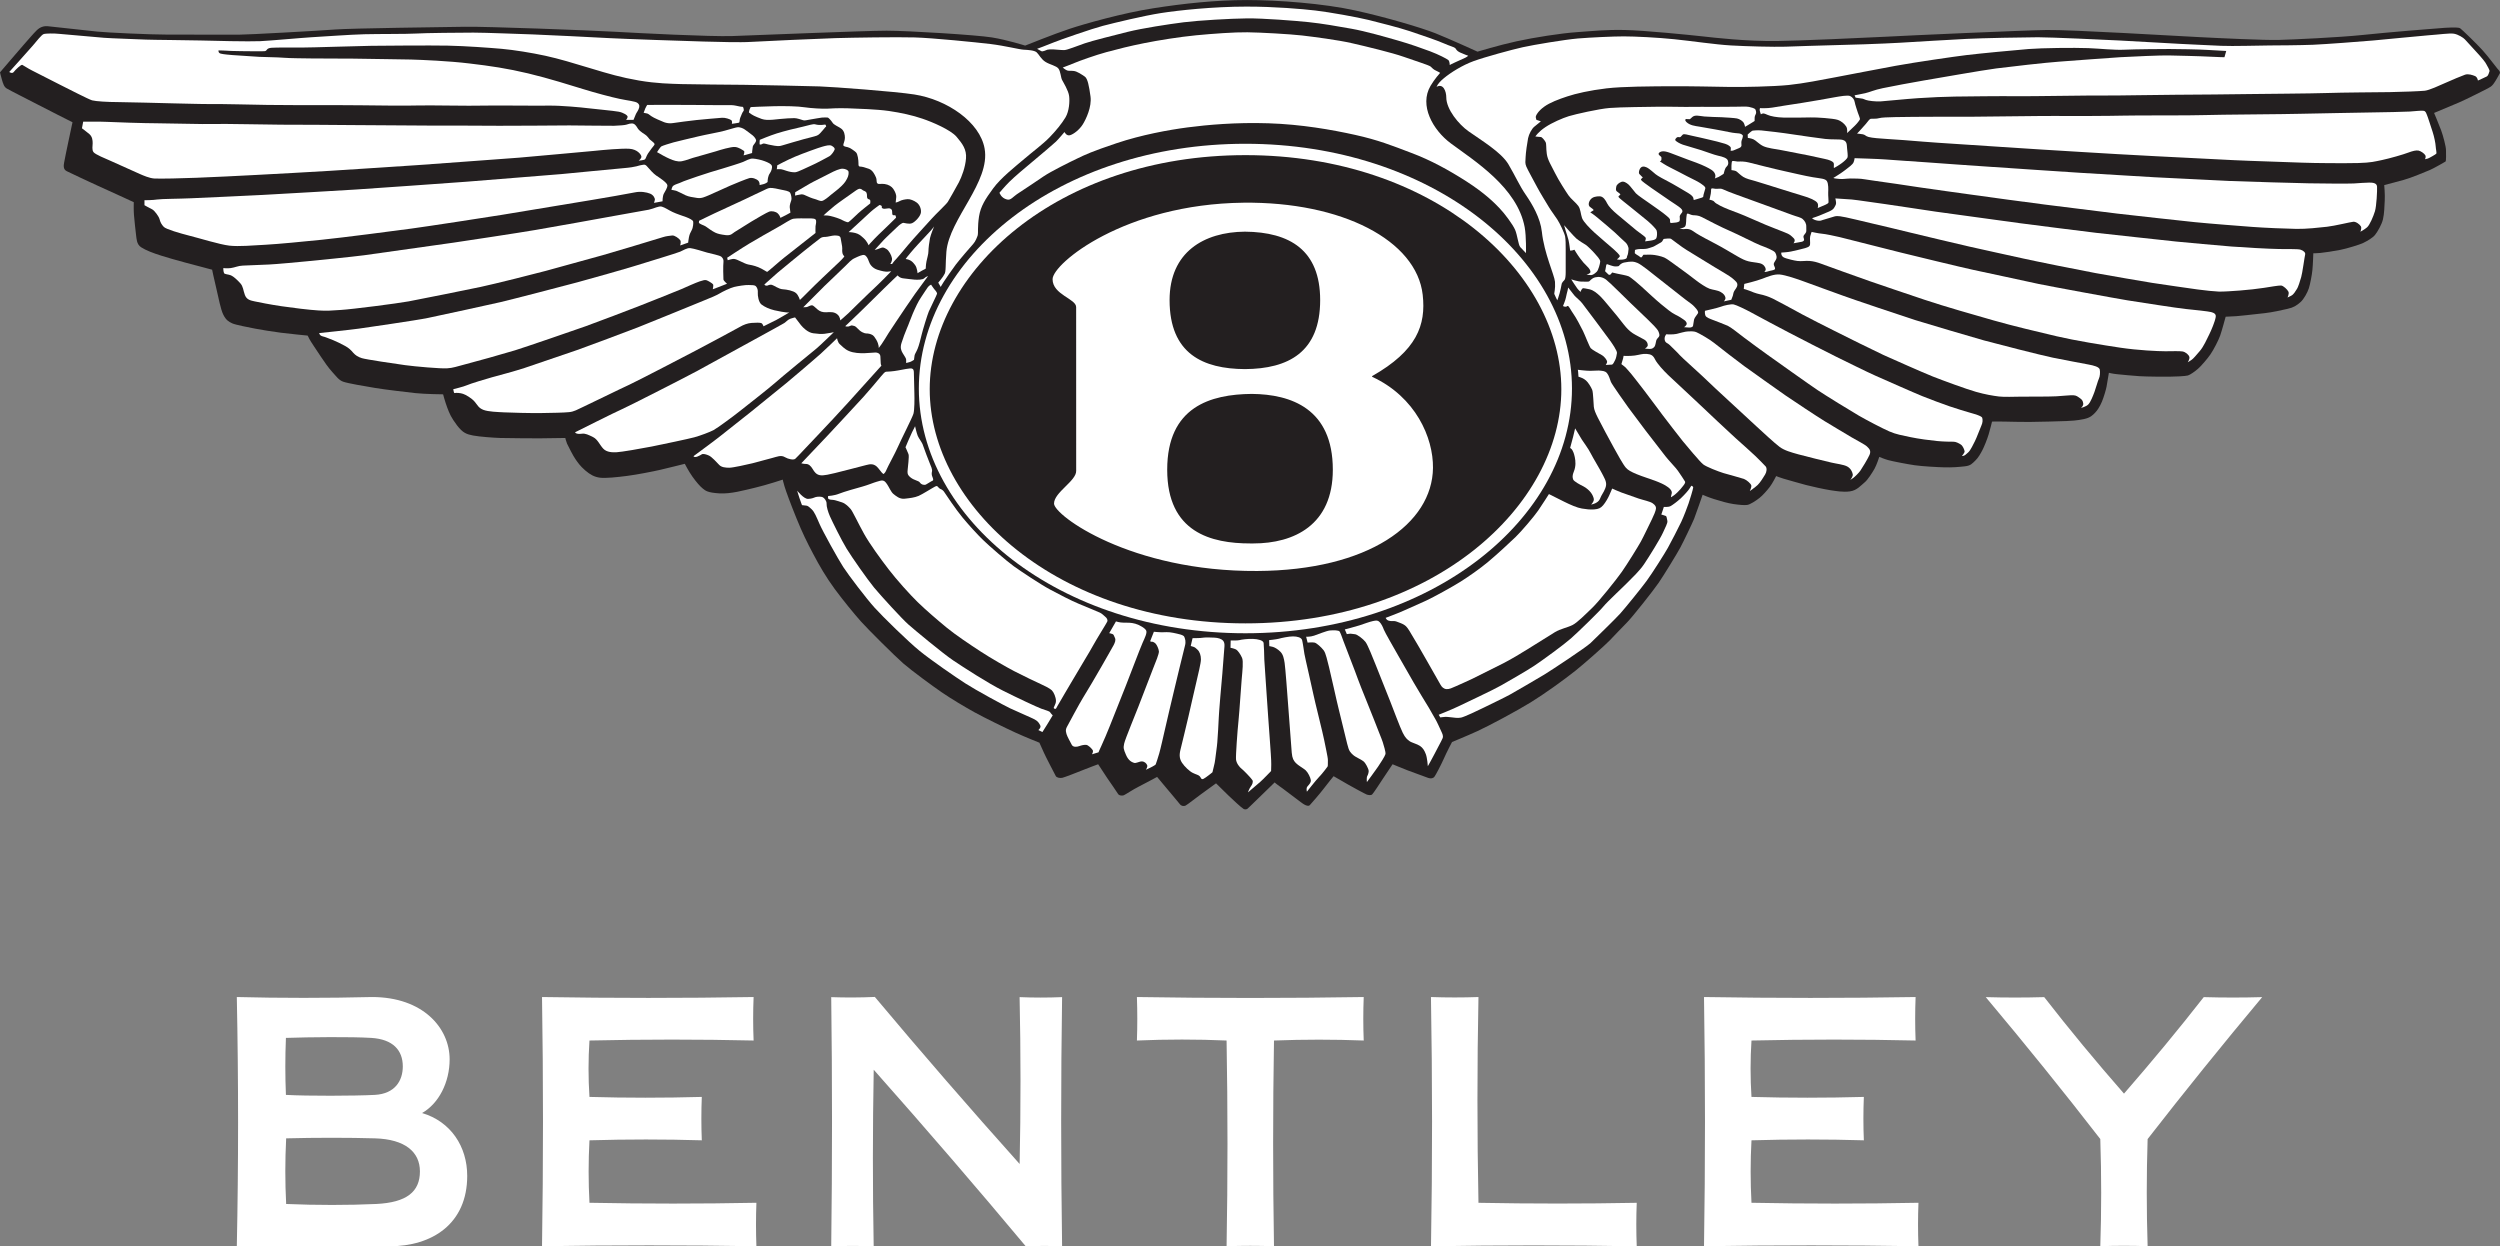 <?xml version="1.0" encoding="UTF-8"?>
<svg xmlns="http://www.w3.org/2000/svg" xmlns:xlink="http://www.w3.org/1999/xlink" width="324pt" height="161.53pt" viewBox="0 0 324 161.53" version="1.1">
<rect x="0" y="0" width="324" height="161.53" fill="#808080" stroke="none"/>
<defs>
<clipPath id="clip1">
  <path d="M 30 129 L 61 129 L 61 161.531 L 30 161.531 Z M 30 129 "/>
</clipPath>
<clipPath id="clip2">
  <path d="M 185 129 L 213 129 L 213 161.531 L 185 161.531 Z M 185 129 "/>
</clipPath>
<clipPath id="clip3">
  <path d="M 107 129 L 138 129 L 138 161.531 L 107 161.531 Z M 107 129 "/>
</clipPath>
<clipPath id="clip4">
  <path d="M 70 129 L 99 129 L 99 161.531 L 70 161.531 Z M 70 129 "/>
</clipPath>
<clipPath id="clip5">
  <path d="M 257 129 L 294 129 L 294 161.531 L 257 161.531 Z M 257 129 "/>
</clipPath>
<clipPath id="clip6">
  <path d="M 220 129 L 249 129 L 249 161.531 L 220 161.531 Z M 220 129 "/>
</clipPath>
<clipPath id="clip7">
  <path d="M 147 129 L 177 129 L 177 161.531 L 147 161.531 Z M 147 129 "/>
</clipPath>
</defs>
<g id="surface1">
<g clip-path="url(#clip1)" clip-rule="nonzero">
<path style=" stroke:none;fill-rule:evenodd;fill:rgb(100%,100%,100%);fill-opacity:1;" d="M 30.691 161.52 C 30.91 150.875 30.91 140.113 30.691 129.215 C 36.176 129.359 42.449 129.359 48.215 129.215 C 54.832 129.215 58.273 133.242 58.273 137.289 C 58.273 140.277 56.867 143.012 54.703 144.25 C 58.414 145.352 60.551 148.574 60.551 152.395 C 60.551 158.562 56.062 161.52 50.457 161.52 Z M 48.613 147.531 C 52.488 147.648 54.422 149.285 54.422 151.816 C 54.422 154.449 52.707 155.844 48.766 156.035 C 45.133 156.203 41.012 156.203 37.086 156.035 C 36.941 153.148 36.941 150.488 37.086 147.531 C 40.855 147.43 45.203 147.43 48.613 147.531 M 48.125 134.512 C 50.926 134.688 52.203 136.109 52.203 138.207 C 52.203 140.055 51.191 141.754 48.578 141.898 C 45.941 142.035 39.801 142.055 37.055 141.898 C 36.953 139.465 36.953 137.004 37.055 134.512 C 40.156 134.406 45.527 134.352 48.125 134.512 "/>
</g>
<g clip-path="url(#clip2)" clip-rule="nonzero">
<path style=" stroke:none;fill-rule:evenodd;fill:rgb(100%,100%,100%);fill-opacity:1;" d="M 212.121 155.883 C 212.047 157.738 212.047 159.613 212.121 161.52 C 203.23 161.363 194.344 161.363 185.457 161.52 C 185.645 150.75 185.637 139.984 185.453 129.215 C 187.512 129.289 189.559 129.289 191.609 129.215 C 191.434 138.105 191.434 146.992 191.609 155.883 C 198.441 156.012 205.281 156.012 212.121 155.883 "/>
</g>
<g clip-path="url(#clip3)" clip-rule="nonzero">
<path style=" stroke:none;fill-rule:evenodd;fill:rgb(100%,100%,100%);fill-opacity:1;" d="M 113.379 129.203 C 119.426 136.418 125.684 143.637 132.145 150.852 C 132.297 143.641 132.293 136.434 132.141 129.227 C 133.949 129.305 135.789 129.305 137.648 129.227 C 137.488 139.867 137.488 150.629 137.648 161.523 C 136.078 161.453 134.516 161.453 132.949 161.531 C 126.645 153.984 120.074 146.352 113.234 138.637 C 113.094 146.266 113.09 153.891 113.23 161.523 C 111.461 161.453 109.625 161.453 107.727 161.523 C 107.863 150.762 107.863 139.992 107.727 129.23 C 109.609 129.297 111.492 129.289 113.379 129.203 "/>
</g>
<g clip-path="url(#clip4)" clip-rule="nonzero">
<path style=" stroke:none;fill-rule:evenodd;fill:rgb(100%,100%,100%);fill-opacity:1;" d="M 97.668 134.852 C 90.656 134.691 83.57 134.691 76.395 134.852 C 76.234 137.285 76.234 139.719 76.395 142.16 C 81.191 142.297 86.047 142.297 90.953 142.16 C 90.879 144.031 90.879 145.91 90.953 147.785 C 86.16 147.641 81.305 147.641 76.395 147.785 C 76.25 150.484 76.25 153.18 76.395 155.879 C 83.605 156.02 90.824 156.02 98.031 155.879 C 97.961 157.758 97.961 159.637 98.031 161.512 C 88.77 161.359 79.508 161.359 70.246 161.512 C 70.414 150.75 70.414 139.98 70.246 129.215 C 79.492 129.367 88.633 129.367 97.668 129.215 C 97.59 131.098 97.59 132.973 97.668 134.852 "/>
</g>
<g clip-path="url(#clip5)" clip-rule="nonzero">
<path style=" stroke:none;fill-rule:evenodd;fill:rgb(100%,100%,100%);fill-opacity:1;" d="M 272.199 161.504 C 272.352 156.938 272.352 152.305 272.199 147.621 C 267.453 141.492 262.504 135.359 257.352 129.227 C 259.879 129.301 262.402 129.301 264.93 129.227 C 268.176 133.398 271.621 137.566 275.27 141.734 C 278.895 137.566 282.348 133.398 285.605 129.227 C 288.133 129.301 290.656 129.301 293.18 129.227 C 288.051 135.359 283.098 141.492 278.332 147.621 C 278.184 152.25 278.184 156.879 278.332 161.504 C 276.289 161.438 274.246 161.438 272.199 161.504 "/>
</g>
<g clip-path="url(#clip6)" clip-rule="nonzero">
<path style=" stroke:none;fill-rule:evenodd;fill:rgb(100%,100%,100%);fill-opacity:1;" d="M 248.262 134.852 C 241.254 134.691 234.164 134.691 226.992 134.852 C 226.836 137.285 226.836 139.719 226.992 142.16 C 231.789 142.297 236.645 142.297 241.555 142.16 C 241.477 144.031 241.477 145.91 241.555 147.785 C 236.758 147.641 231.898 147.641 226.992 147.785 C 226.848 150.484 226.848 153.18 226.992 155.879 C 234.203 156.02 241.418 156.02 248.633 155.879 C 248.559 157.758 248.559 159.637 248.633 161.512 C 239.371 161.359 230.102 161.359 220.84 161.512 C 221.008 150.75 221.008 139.98 220.84 129.215 C 230.09 129.367 239.23 129.367 248.262 129.215 C 248.188 131.098 248.188 132.973 248.262 134.852 "/>
</g>
<g clip-path="url(#clip7)" clip-rule="nonzero">
<path style=" stroke:none;fill-rule:evenodd;fill:rgb(100%,100%,100%);fill-opacity:1;" d="M 158.965 161.512 C 159.121 152.73 159.121 143.844 158.965 134.852 C 155.137 134.684 151.262 134.684 147.344 134.852 C 147.41 132.992 147.41 131.113 147.344 129.215 C 157.137 129.375 166.938 129.375 176.738 129.215 C 176.664 131.07 176.664 132.953 176.738 134.852 C 172.863 134.703 168.988 134.703 165.109 134.852 C 164.961 143.742 164.961 152.629 165.109 161.512 C 163.09 161.441 161.035 161.441 158.965 161.512 "/>
</g>
<path style=" stroke:none;fill-rule:evenodd;fill:rgb(13.725%,12.157%,12.549%);fill-opacity:1;" d="M 0 9.379 C 0 9.379 2.402 6.562 3.094 5.777 C 3.789 4.992 4.293 4.387 4.758 3.93 C 5.219 3.469 5.75 3.355 6.188 3.398 C 6.629 3.445 11.336 3.949 12.602 4.094 C 13.875 4.227 19.441 4.484 21.652 4.484 C 23.871 4.484 29.703 4.496 30.934 4.496 C 32.16 4.496 41.426 3.977 43.484 3.82 C 45.551 3.664 57.383 3.512 60.242 3.469 C 63.105 3.422 76.355 3.93 79.633 4.113 C 82.91 4.297 91.914 4.762 94.914 4.672 C 97.914 4.574 112.086 3.977 114.902 3.977 C 117.719 3.977 126.582 4.531 128.562 4.852 C 130.551 5.176 132.859 5.91 132.859 5.91 C 132.859 5.91 136.645 4.387 138.586 3.746 C 140.52 3.098 145.602 1.664 149.48 1.07 C 153.352 0.465 157.508 0.004 161.617 0.004 C 165.727 0.004 171.59 0.465 175.605 1.348 C 179.617 2.223 184.234 3.602 185.992 4.297 C 187.746 4.992 191.484 6.695 191.484 6.695 C 191.484 6.695 194.211 5.867 196.516 5.359 C 198.824 4.852 202.379 4.297 204.406 4.164 C 206.441 4.02 208.059 3.836 210.551 3.887 C 213.043 3.93 219.004 4.531 220.66 4.715 C 222.32 4.898 226.246 5.359 230.305 5.316 C 233.031 5.285 241.805 4.898 244.344 4.762 C 246.883 4.621 262.113 3.93 265.25 3.887 C 268.395 3.836 282.148 4.672 284.922 4.805 C 287.691 4.949 293.504 5.223 295.305 5.176 C 297.105 5.129 303.156 4.852 306.199 4.531 C 309.242 4.207 315.777 3.668 316.887 3.602 C 318.113 3.539 318.641 3.539 318.848 3.676 C 319.059 3.816 320.973 5.66 321.758 6.535 C 322.543 7.414 323.328 8.5 323.625 8.848 C 323.93 9.195 324.062 9.332 323.973 9.512 C 323.883 9.699 323.328 10.668 323.117 10.922 C 322.91 11.18 322.727 11.293 322.473 11.43 C 322.219 11.57 319.52 12.93 318.641 13.301 C 317.766 13.668 315.457 14.637 315.457 14.637 C 315.457 14.637 316.125 16.207 316.375 16.902 C 316.633 17.594 317 19.004 317 19.441 C 317 19.879 317.047 20.871 316.934 20.938 C 316.816 21.012 315.457 21.797 314.926 22.027 C 314.395 22.254 312.387 23.09 311.508 23.32 C 310.633 23.547 308.996 23.988 308.996 23.988 C 308.996 23.988 309.109 25.23 309.062 25.992 C 309.016 26.754 309.016 27.637 308.832 28.422 C 308.672 29.105 308.141 30.012 307.816 30.43 C 307.492 30.844 306.777 31.238 306.27 31.488 C 305.844 31.699 304.121 32.227 303.27 32.391 C 302.414 32.551 301.238 32.738 300.73 32.781 C 300.223 32.828 299.805 32.828 299.805 32.828 C 299.805 32.828 299.758 34.332 299.688 34.996 C 299.625 35.668 299.391 36.844 299.23 37.352 C 299.062 37.863 298.605 38.762 298.121 39.176 C 297.637 39.59 297.289 39.844 296.461 40.027 C 295.633 40.215 294.547 40.465 293.504 40.586 C 292.469 40.699 290.48 40.926 289.812 40.977 C 289.141 41.02 288.445 41.047 288.445 41.047 C 288.445 41.047 287.941 42.914 287.734 43.492 C 287.527 44.066 286.902 45.316 286.465 45.938 C 286.027 46.562 285.266 47.438 284.871 47.785 C 284.48 48.133 283.855 48.57 283.559 48.66 C 283.258 48.754 281.809 48.82 281.109 48.82 C 280.418 48.82 278.32 48.82 277.277 48.754 C 276.238 48.684 275.109 48.57 274.398 48.5 C 273.793 48.441 273.312 48.316 273.312 48.316 C 273.312 48.316 273.078 49.746 273.008 50.117 C 272.938 50.484 272.684 51.387 272.41 52.055 C 272.133 52.723 271.785 53.23 271.484 53.531 C 271.203 53.809 270.918 54.137 270.059 54.316 C 269.18 54.504 268.344 54.547 267.816 54.566 C 267.285 54.594 263.914 54.684 263.016 54.684 C 262.113 54.684 260.383 54.66 259.758 54.637 C 259.137 54.617 258.168 54.637 258.168 54.637 C 258.168 54.637 257.914 55.699 257.727 56.301 C 257.547 56.902 257.152 57.895 256.922 58.332 C 256.691 58.773 256.379 59.336 256 59.691 C 255.582 60.086 255.418 60.344 254.656 60.434 C 253.895 60.523 252.949 60.594 252.031 60.57 C 251.102 60.547 249.07 60.434 248.129 60.293 C 247.18 60.156 245.242 59.781 244.688 59.625 C 244.133 59.465 243.555 59.211 243.555 59.211 C 243.555 59.211 243.211 60.273 242.934 60.758 C 242.656 61.242 242.059 62.195 241.664 62.508 C 241.18 62.902 240.648 63.57 239.746 63.684 C 238.848 63.805 237.949 63.641 237.188 63.527 C 236.426 63.41 234.766 63.043 234.051 62.855 C 233.328 62.672 231.527 62.141 231.117 62.027 C 230.699 61.91 230.191 61.699 230.191 61.699 C 230.191 61.699 229.699 62.676 229.359 63.109 C 229.039 63.527 228.465 64.195 228.023 64.539 C 227.586 64.887 226.801 65.398 226.434 65.441 C 226.062 65.488 225.465 65.441 224.676 65.328 C 223.891 65.211 222.945 64.934 222.141 64.68 C 221.332 64.426 220.66 64.121 220.66 64.121 C 220.66 64.121 219.785 66.664 219.555 67.242 C 219.32 67.816 218.191 70.176 217.77 70.961 C 217.426 71.625 215.555 74.672 214.98 75.504 C 214.289 76.523 211.523 80.008 210.855 80.676 C 210.184 81.344 209.234 82.363 208.633 82.984 C 208.035 83.605 205.496 85.867 204.137 86.957 C 202.77 88.039 200.301 89.84 198.391 91.02 C 196.469 92.195 192.984 94.062 191.461 94.758 C 189.941 95.449 188.184 96.164 188.184 96.164 C 188.184 96.164 187.488 97.48 187.125 98.312 C 186.758 99.141 186.086 100.41 185.922 100.637 C 185.762 100.871 185.457 100.941 185.113 100.824 C 184.77 100.711 183.105 100.086 182.484 99.859 C 181.863 99.625 180.477 99.047 180.477 99.047 C 180.477 99.047 179.555 100.41 179.227 100.918 C 178.902 101.426 178.004 102.789 177.844 102.945 C 177.684 103.109 177.336 103.043 177.129 102.973 C 176.926 102.902 175.121 101.914 174.75 101.699 C 174.383 101.496 172.836 100.594 172.836 100.594 C 172.836 100.594 171.961 101.656 171.496 102.281 C 171.125 102.785 169.855 104.242 169.742 104.355 C 169.625 104.473 169.441 104.449 169.168 104.336 C 168.891 104.223 168.359 103.777 167.758 103.336 C 167.156 102.902 166.141 102.094 165.816 101.891 C 165.496 101.68 165.195 101.402 165.195 101.402 C 165.195 101.402 164.043 102.535 163.629 102.926 C 163.211 103.32 162.195 104.312 162.059 104.449 C 161.918 104.586 161.664 104.82 161.664 104.82 C 161.664 104.82 161.457 104.977 161.18 104.844 C 160.906 104.703 159.73 103.598 159.219 103.109 C 158.801 102.711 157.598 101.52 157.598 101.52 C 157.598 101.52 156.148 102.578 155.66 102.926 C 155.176 103.27 153.883 104.289 153.656 104.402 C 153.426 104.516 153.102 104.473 152.914 104.223 C 152.73 103.961 151.348 102.371 151.094 102.047 C 150.84 101.727 149.961 100.688 149.961 100.688 C 149.961 100.688 148.254 101.609 147.562 101.957 C 146.867 102.305 145.828 102.992 145.645 103.066 C 145.457 103.137 145.047 103.137 144.906 102.902 C 144.77 102.668 143.871 101.383 143.52 100.871 C 143.129 100.293 142.32 99.047 142.32 99.047 C 142.32 99.047 140.75 99.625 140.199 99.859 C 139.645 100.086 137.984 100.734 137.684 100.801 C 137.383 100.871 136.945 100.793 136.828 100.574 C 136.668 100.27 135.535 98.102 135.301 97.574 C 135.074 97.039 134.707 96.254 134.707 96.254 C 134.707 96.254 132.848 95.516 131.637 94.961 C 130.32 94.359 127.504 92.98 126.328 92.328 C 125.152 91.688 123.188 90.512 122.012 89.699 C 120.836 88.891 118.133 86.906 117.07 85.984 C 116.008 85.062 112.41 81.484 111.555 80.516 C 110.699 79.547 109.34 77.902 108.184 76.34 C 107.031 74.766 106.195 73.312 105.391 71.789 C 104.582 70.266 103.961 69 103.223 67.172 C 102.48 65.348 101.859 63.66 101.676 63.043 C 101.488 62.418 101.445 62.16 101.445 62.16 C 101.445 62.16 99.344 62.855 97.867 63.203 C 96.391 63.547 94.727 64.031 93.227 63.941 C 91.73 63.848 91.453 63.617 91.082 63.316 C 90.711 63.02 90.25 62.484 89.738 61.77 C 89.234 61.059 88.75 60.109 88.75 60.109 C 88.75 60.109 86.441 60.688 85.543 60.895 C 84.645 61.102 82.52 61.52 81.246 61.68 C 79.98 61.844 78.5 62 77.762 61.91 C 77.027 61.812 76.504 61.527 75.844 60.965 C 75.156 60.363 74.926 59.996 74.578 59.508 C 74.309 59.133 73.633 57.82 73.492 57.504 C 73.355 57.18 73.262 56.762 73.262 56.762 C 73.262 56.762 70.609 56.809 69.914 56.809 C 69.219 56.809 65.574 56.789 64.836 56.762 C 64.098 56.742 62.113 56.602 61.305 56.441 C 60.5 56.277 59.992 56.137 59.227 55.121 C 58.469 54.109 58.262 53.625 57.961 52.82 C 57.66 52.012 57.426 51.105 57.426 51.105 C 57.426 51.105 55.098 51.082 53.852 50.949 C 52.605 50.805 50.016 50.512 48.609 50.277 C 47.203 50.047 45.059 49.676 44.48 49.469 C 43.902 49.266 43.582 48.773 43.074 48.223 C 42.562 47.664 42.055 46.93 41.594 46.238 C 41.133 45.547 40.184 44.137 40.094 43.93 C 40.004 43.723 39.867 43.492 39.867 43.492 C 39.867 43.492 37.461 43.262 36.406 43.121 C 35.336 42.988 33.793 42.73 33.078 42.594 C 32.363 42.449 30.496 42.105 30.078 41.898 C 29.664 41.691 29.316 41.527 28.945 40.793 C 28.578 40.051 28.328 38.586 28.023 37.328 C 27.703 36.016 27.492 34.953 27.492 34.953 C 27.492 34.953 25.555 34.445 24.004 34.027 C 22.461 33.613 22.023 33.473 20.957 33.152 C 19.898 32.828 18.879 32.434 18.285 32.043 C 17.684 31.648 17.703 30.91 17.637 30.496 C 17.57 30.082 17.406 28.324 17.359 27.816 C 17.312 27.309 17.336 26.203 17.336 26.203 C 17.336 26.203 13.48 24.426 12.488 23.988 C 11.496 23.547 9.141 22.418 8.656 22.188 C 8.172 21.957 8.242 21.449 8.312 21.059 C 8.379 20.664 8.703 19.098 8.867 18.332 C 9.027 17.57 9.281 16.324 9.328 16.16 C 9.375 16.004 9.395 15.844 9.395 15.844 C 9.395 15.844 5.676 13.973 4.758 13.484 C 3.832 13 1.227 11.688 0.879 11.473 C 0.531 11.27 0.398 10.852 0.234 10.277 C 0.07 9.699 0 9.379 0 9.379 "/>
<path style=" stroke:none;fill-rule:evenodd;fill:rgb(100%,100%,100%);fill-opacity:1;" d="M 122.652 32.617 C 123.027 28.355 128.383 23.586 127.605 19.25 C 126.992 15.816 122.754 12.91 118.488 12.242 C 116.039 11.859 107.98 11.258 106.223 11.199 C 104.055 11.133 98.215 11.016 96.391 10.992 C 94.566 10.973 89.738 10.941 88.312 10.898 C 86.879 10.852 85.105 10.828 82.816 10.438 C 80.504 10.039 78.863 9.559 76.586 8.867 C 74.301 8.176 72.48 7.621 70.68 7.227 C 68.879 6.836 66.594 6.469 65.023 6.328 C 63.449 6.191 60.359 5.961 58.031 5.914 C 55.699 5.871 49.953 5.914 48.102 5.938 C 46.258 5.961 40.531 6.164 39.031 6.164 C 37.531 6.164 35.914 6.145 35.203 6.191 C 34.488 6.234 34.648 6.582 34.324 6.629 C 33.996 6.676 32.246 6.629 31.254 6.629 C 30.262 6.629 29.523 6.582 29.176 6.559 C 28.828 6.535 28.32 6.535 28.32 6.535 C 28.32 6.535 28.254 6.859 28.602 6.949 C 28.945 7.043 29.824 7.113 30.121 7.137 C 30.422 7.164 32.777 7.32 33.605 7.367 C 34.441 7.41 35.867 7.41 36.773 7.484 C 37.672 7.555 39.285 7.555 40.348 7.574 C 41.41 7.602 45.703 7.574 47.27 7.621 C 48.84 7.668 51.797 7.668 53.25 7.715 C 54.703 7.758 58.145 7.898 60.848 8.227 C 63.547 8.543 65.738 8.867 68.461 9.516 C 71.059 10.133 74.141 11.105 75.641 11.566 C 77.141 12.031 79.219 12.586 80.301 12.812 C 81.387 13.047 82.359 13.117 82.633 13.352 C 82.91 13.574 82.91 13.832 82.75 14.18 C 82.59 14.527 82.449 14.641 82.336 14.965 C 82.215 15.285 82.102 15.539 82.102 15.539 L 81.133 15.539 C 81.133 15.539 81.316 15.355 81.34 15.148 C 81.363 14.938 80.789 14.594 80.184 14.477 C 79.59 14.359 76.844 14.109 76.129 14.016 C 75.406 13.922 72.688 13.668 71.207 13.688 C 69.73 13.719 63.961 13.645 62.48 13.688 C 61.008 13.742 55.605 13.625 54.242 13.668 C 52.883 13.719 48.129 13.668 46.832 13.645 C 45.543 13.625 42.539 13.625 41.34 13.625 C 40.141 13.625 36.078 13.625 34.648 13.598 C 33.215 13.574 28.32 13.461 27.375 13.484 C 26.43 13.508 23.754 13.414 22.414 13.395 C 21.074 13.371 16.48 13.23 15.234 13.23 C 13.992 13.23 12.422 13.137 11.934 13.004 C 11.449 12.859 8.82 11.5 7.762 10.973 C 6.695 10.438 4.688 9.402 4.133 9.125 C 3.578 8.848 3.047 8.477 2.887 8.406 C 2.727 8.34 1.984 9.055 1.781 9.328 C 1.574 9.605 1.199 9.328 1.199 9.328 C 1.199 9.328 3.738 6.512 4.25 5.914 C 4.758 5.316 5.383 4.508 5.656 4.418 C 5.934 4.32 7.043 4.32 7.711 4.391 C 8.383 4.461 12.648 4.828 13.48 4.898 C 14.312 4.969 17.938 5.082 18.906 5.133 C 19.879 5.176 24.469 5.199 25.992 5.246 C 27.516 5.289 32.293 5.406 33.723 5.336 C 35.152 5.266 39.121 4.898 40.348 4.828 C 41.574 4.762 45.426 4.48 47.227 4.438 C 49.027 4.391 52.719 4.418 53.895 4.348 C 55.074 4.273 59.734 4.227 61.352 4.227 C 62.969 4.227 67.516 4.418 69.062 4.461 C 70.609 4.508 77.234 4.852 78.965 4.941 C 80.691 5.039 89.281 5.336 91.172 5.383 C 93.066 5.426 95.883 5.523 97.383 5.426 C 98.887 5.336 106.082 5.012 108.277 4.941 C 110.469 4.875 116.219 4.785 118.551 4.852 C 120.879 4.918 126.488 5.48 128.383 5.707 C 130.273 5.938 132.145 6.422 132.676 6.441 C 133.207 6.469 134.059 6.512 134.359 6.789 C 134.66 7.07 134.938 7.691 135.516 8.035 C 136.086 8.387 136.895 8.52 137.176 8.891 C 137.453 9.258 137.477 10.023 137.637 10.348 C 137.801 10.668 138.469 11.727 138.559 12.445 C 138.652 13.16 138.559 14.406 138.102 15.191 C 137.637 15.977 136.871 16.926 136.02 17.801 C 135.168 18.68 133.875 19.629 132.742 20.598 C 131.613 21.562 129.695 23.062 128.707 24.426 C 127.711 25.785 127.094 26.715 126.879 28.07 C 126.676 29.434 126.789 30.242 126.719 30.473 C 126.645 30.707 126.441 31.277 126.121 31.625 C 125.797 31.973 124.391 33.613 123.879 34.281 C 123.371 34.953 122.52 36.199 122.312 36.523 C 122.102 36.84 121.918 37.188 121.918 37.188 L 121.598 36.637 C 121.598 36.637 122.305 35.785 122.371 35.578 C 122.637 35.262 122.512 34.277 122.652 32.617 "/>
<path style=" stroke:none;fill-rule:evenodd;fill:rgb(100%,100%,100%);fill-opacity:1;" d="M 10.621 16.625 L 10.781 15.77 C 10.781 15.77 13.133 15.75 13.848 15.793 C 14.566 15.84 18.859 15.977 20.359 15.977 C 21.859 15.977 26.523 16.117 27.652 16.07 C 28.781 16.023 35.086 16.16 36.449 16.16 C 37.809 16.16 44.41 16.188 45.77 16.211 C 47.137 16.23 54.68 16.277 55.855 16.277 C 57.035 16.277 63.246 16.277 64.699 16.301 C 66.152 16.32 72.383 16.254 73.793 16.254 C 75.199 16.254 78.805 16.32 79.59 16.301 C 80.371 16.277 80.992 16.211 81.156 16.16 C 81.316 16.117 81.824 15.906 82.125 16.047 C 82.43 16.188 82.562 16.531 82.703 16.715 C 82.84 16.902 83.117 17.109 83.277 17.223 C 83.438 17.34 83.766 17.504 83.973 17.781 C 84.176 18.059 84.176 18.059 84.504 18.309 C 84.828 18.562 84.898 18.68 84.781 18.816 C 84.668 18.957 84.176 19.578 83.973 19.902 C 83.766 20.223 83.695 20.57 83.582 20.66 C 83.461 20.758 82.773 20.824 82.773 20.824 C 82.773 20.824 83.188 20.527 83.117 20.246 C 83.047 19.977 82.562 19.348 81.574 19.281 C 80.578 19.211 78.109 19.438 77 19.555 C 75.895 19.672 68.551 20.312 67.258 20.434 C 65.969 20.547 55.793 21.266 54.059 21.402 C 52.328 21.539 44.273 22.027 42.727 22.141 C 41.18 22.254 35.152 22.559 33.285 22.668 C 31.414 22.785 27.098 22.969 25.461 23.039 C 23.824 23.113 20.57 23.18 19.969 23.133 C 19.367 23.09 18.559 22.742 18.145 22.559 C 17.727 22.375 15.121 21.195 14.387 20.871 C 13.645 20.547 12.348 20.02 12.121 19.719 C 11.887 19.414 12.008 18.934 12.008 18.562 C 12.008 18.191 11.977 17.711 11.566 17.363 C 11.148 17.016 10.621 16.625 10.621 16.625 "/>
<path style=" stroke:none;fill-rule:evenodd;fill:rgb(100%,100%,100%);fill-opacity:1;" d="M 18.723 26.594 L 18.723 25.949 C 18.723 25.949 19.809 25.949 20.379 25.855 C 20.961 25.766 23.246 25.766 24.766 25.695 C 26.289 25.621 32.242 25.367 34.117 25.258 C 36.031 25.141 44.527 24.68 46.117 24.562 C 47.711 24.449 58.926 23.684 60.496 23.547 C 62.066 23.41 71.324 22.672 72.781 22.559 C 74.23 22.438 79.082 21.934 80.809 21.793 C 82.543 21.652 82.797 21.426 83.074 21.402 C 83.352 21.379 83.555 21.219 83.836 21.539 C 84.109 21.863 84.688 22.512 85.035 22.742 C 85.383 22.973 86.465 23.664 86.492 24.008 C 86.512 24.355 86.188 24.793 86.023 25.117 C 85.863 25.441 85.863 26.09 85.863 26.09 L 84.758 26.293 C 84.758 26.293 84.848 26.043 84.875 25.879 C 84.895 25.719 84.711 25.277 84.25 25.094 C 83.789 24.91 83.027 24.773 82.266 24.934 C 81.504 25.094 78.039 25.695 76.629 25.926 C 75.223 26.156 67.055 27.52 65.07 27.84 C 63.082 28.164 55.234 29.367 53.363 29.617 C 51.496 29.871 44.25 30.82 41.715 31.07 C 39.172 31.328 36.121 31.625 34.418 31.719 C 32.711 31.809 30.977 31.973 29.73 31.836 C 28.484 31.695 25.738 30.84 24.535 30.543 C 23.34 30.238 21.535 29.715 21.234 29.41 C 20.938 29.109 20.773 28.789 20.684 28.422 C 20.594 28.051 20.012 27.266 19.711 27.125 C 19.414 26.988 18.723 26.594 18.723 26.594 "/>
<path style=" stroke:none;fill-rule:evenodd;fill:rgb(100%,100%,100%);fill-opacity:1;" d="M 28.945 34.742 C 28.945 34.742 29.406 34.812 29.914 34.742 C 30.426 34.676 30.863 34.441 31.465 34.422 C 32.059 34.398 33.863 34.328 34.855 34.281 C 35.848 34.238 38.754 33.961 39.773 33.863 C 40.785 33.77 45.609 33.289 47.18 33.082 C 48.75 32.871 57.355 31.648 58.789 31.445 C 60.223 31.234 67.422 30.148 69.383 29.805 C 71.344 29.461 77.926 28.305 79.609 27.98 C 81.293 27.656 83.324 27.336 84.09 27.176 C 84.848 27.008 85.359 26.664 85.777 26.781 C 86.188 26.895 86.625 27.219 87.156 27.469 C 87.688 27.727 88.496 27.98 88.934 28.141 C 89.371 28.305 89.789 28.531 89.832 28.695 C 89.879 28.859 89.832 29.504 89.648 29.824 C 89.465 30.148 89.352 30.402 89.281 30.773 C 89.207 31.145 89.188 31.445 89.188 31.445 L 88.148 31.812 C 88.148 31.812 88.309 31.348 88.148 31.117 C 87.984 30.887 87.41 30.473 87.113 30.52 C 86.809 30.562 86.348 30.586 85.863 30.75 C 85.383 30.91 79.148 32.781 78.152 33.059 L 70.719 35.109 C 69.801 35.367 63.938 36.84 62.277 37.188 C 60.613 37.535 54.477 38.781 52.953 39.059 C 51.426 39.336 45.656 40.078 44.18 40.168 C 42.703 40.262 42.449 40.305 41.273 40.234 C 40.094 40.168 37.879 39.891 36.469 39.684 C 35.062 39.477 33.539 39.176 33.008 39.059 C 32.477 38.945 31.969 38.852 31.738 38.23 C 31.508 37.605 31.531 37.141 31.141 36.707 C 30.746 36.27 30.262 35.828 29.938 35.688 C 29.617 35.551 29.105 35.555 29.035 35.391 C 28.922 35.109 28.945 34.742 28.945 34.742 "/>
<path style=" stroke:none;fill-rule:evenodd;fill:rgb(100%,100%,100%);fill-opacity:1;" d="M 41.363 43.168 C 41.363 43.168 45.566 42.73 46.512 42.59 C 47.457 42.449 53.918 41.527 55.469 41.203 C 57.012 40.883 63.684 39.43 64.883 39.152 C 66.086 38.875 73.383 36.98 74.832 36.586 C 76.285 36.195 81.18 34.812 82.492 34.398 C 83.809 33.984 87.715 32.809 88.148 32.617 C 88.586 32.434 89.023 32.113 89.465 32.156 C 89.906 32.203 91.172 32.594 91.637 32.734 C 92.098 32.871 93.293 33.082 93.508 33.289 C 93.711 33.492 93.801 33.68 93.758 34.004 C 93.711 34.332 93.73 36.035 93.758 36.219 C 93.781 36.406 94.223 36.773 94.223 36.773 L 93.113 37.211 C 92.883 37.305 92.375 37.488 92.375 37.488 C 92.375 37.488 92.488 37.004 92.422 36.863 C 92.352 36.73 91.723 36.355 91.543 36.312 C 91.332 36.266 91.148 36.312 90.664 36.473 C 90.18 36.637 88.934 37.191 88.312 37.469 C 87.688 37.742 83.996 39.199 82.891 39.637 C 81.777 40.074 77.305 41.781 75.867 42.293 C 74.438 42.801 67.934 45.039 66.73 45.406 C 65.531 45.777 61.258 46.977 60.246 47.227 C 59.227 47.48 58.742 47.695 57.914 47.738 C 57.082 47.785 53.852 47.508 52.512 47.324 C 51.172 47.141 47.41 46.582 46.902 46.418 C 46.395 46.262 46.074 46.051 45.77 45.711 C 45.473 45.359 45.219 45.105 44.711 44.828 C 44.203 44.555 43.605 44.254 43.188 44.09 C 42.777 43.93 42.586 43.859 42.309 43.746 C 42.035 43.629 41.734 43.602 41.57 43.488 C 41.41 43.379 41.363 43.168 41.363 43.168 "/>
<path style=" stroke:none;fill-rule:evenodd;fill:rgb(100%,100%,100%);fill-opacity:1;" d="M 58.746 50.438 C 58.746 50.438 60.102 50.113 60.5 49.93 C 60.887 49.746 63.082 49.078 63.777 48.891 C 64.473 48.707 66.941 48.039 67.973 47.691 C 69.016 47.344 73.859 45.684 74.812 45.359 C 75.754 45.039 81.527 42.867 82.656 42.43 C 83.789 41.992 90.207 39.363 91.125 38.988 C 92.051 38.621 92.973 38.23 93.293 38.016 C 93.621 37.812 94.656 37.305 95.148 37.188 C 95.629 37.074 96.598 36.914 97.035 36.938 C 97.477 36.961 97.797 36.914 97.98 37.117 C 98.168 37.332 98.238 37.605 98.211 37.953 C 98.188 38.297 98.305 39.176 98.699 39.473 C 99.09 39.773 99.691 40.051 100.359 40.211 C 101.031 40.371 101.672 40.469 101.906 40.488 C 102.137 40.516 102.297 40.488 102.297 40.488 C 102.297 40.488 100.984 41.27 100.66 41.438 L 98.953 42.289 C 98.953 42.289 98.836 41.945 98.676 41.875 C 98.516 41.805 97.895 41.805 97.383 41.852 C 96.875 41.895 96.367 42.086 95.906 42.355 C 95.441 42.637 91.012 44.988 90.137 45.449 C 89.258 45.914 82.469 49.449 81.551 49.863 C 80.625 50.277 76.266 52.422 75.547 52.746 C 74.832 53.074 74.414 53.352 73.742 53.414 C 73.074 53.484 71.555 53.512 70.191 53.531 C 68.832 53.555 66.156 53.484 65.32 53.441 C 64.492 53.395 63.289 53.367 62.645 53.117 C 62 52.859 61.906 52.512 61.512 52.055 C 61.121 51.594 60.359 51.156 60.012 51.043 C 59.664 50.922 59.129 50.887 58.906 50.941 C 58.812 50.969 58.746 50.438 58.746 50.438 "/>
<path style=" stroke:none;fill-rule:evenodd;fill:rgb(100%,100%,100%);fill-opacity:1;" d="M 74.531 56.023 C 74.531 56.023 79.816 53.367 80.621 53.023 C 81.434 52.676 89.328 48.641 90.34 48.082 C 91.359 47.527 97.129 44.367 98.375 43.676 C 99.621 42.98 101.352 42.059 101.629 41.875 C 101.906 41.691 102.113 41.414 102.461 41.297 C 102.805 41.18 103.039 41.137 103.039 41.137 C 103.039 41.137 103.523 41.785 103.797 42.129 C 104.074 42.473 104.699 43.098 105.391 43.191 C 106.082 43.285 106.43 43.305 106.867 43.258 C 107.305 43.211 108.066 43.051 108.066 43.051 C 108.066 43.051 106.156 44.898 105.809 45.172 C 105.461 45.449 101.262 48.891 100.43 49.633 C 99.602 50.371 96.551 52.746 95.855 53.301 C 95.168 53.852 92.953 55.496 92.469 55.746 C 91.98 56.004 90.758 56.461 89.992 56.672 C 89.234 56.879 85.723 57.617 84.457 57.871 C 83.188 58.125 80.465 58.59 79.934 58.609 C 79.402 58.637 78.641 58.637 78.18 58.145 C 77.719 57.66 77.465 56.945 76.863 56.648 C 76.262 56.348 75.848 56.152 75.434 56.207 C 74.598 56.32 74.531 56.023 74.531 56.023 "/>
<path style=" stroke:none;fill-rule:evenodd;fill:rgb(100%,100%,100%);fill-opacity:1;" d="M 89.879 59.117 C 89.879 59.117 92.742 57.016 93.367 56.504 C 93.984 56 96.574 53.973 97.27 53.414 C 97.961 52.859 101.004 50.391 101.93 49.633 C 102.855 48.867 105.621 46.516 106.34 45.867 C 107.055 45.223 108.48 43.836 108.48 43.836 C 108.48 43.836 108.578 44.391 108.828 44.598 C 109.086 44.809 109.434 45.246 110.031 45.496 C 110.633 45.754 111.461 45.797 112.066 45.773 C 112.66 45.754 113.238 45.684 113.473 45.684 C 113.703 45.684 114.07 45.797 114.098 46.191 C 114.117 46.582 114.141 46.859 114.141 47.047 C 114.141 47.234 114.23 47.391 114.23 47.391 L 109.984 52.102 C 109.156 53.023 106.754 55.605 105.992 56.391 C 105.227 57.176 103.289 59.277 103.062 59.465 C 102.828 59.648 102.152 59.5 101.742 59.258 C 101.215 58.934 100.73 59.188 100.082 59.352 C 99.434 59.508 98.281 59.855 97.52 60.039 C 96.859 60.199 95.004 60.617 94.52 60.617 C 94.039 60.617 93.504 60.57 93.207 60.25 C 92.906 59.926 92.238 59.207 91.891 59.047 C 91.543 58.883 91.125 58.77 90.945 58.883 C 90.758 59.004 90.02 59.438 89.879 59.117 "/>
<path style=" stroke:none;fill-rule:evenodd;fill:rgb(100%,100%,100%);fill-opacity:1;" d="M 103.848 60.039 C 103.848 60.039 106.613 57.109 107.238 56.465 C 107.859 55.816 111.211 52.195 111.926 51.41 C 112.637 50.625 113.863 49.164 114.16 48.797 C 114.465 48.43 114.691 48.176 114.832 48.176 C 114.973 48.176 115.754 48.133 116.379 48.012 C 117.004 47.898 117.949 47.695 118.176 47.762 C 118.406 47.828 118.406 48.012 118.434 48.199 C 118.457 48.383 118.477 50.391 118.504 51.039 C 118.523 51.688 118.523 53.094 118.387 53.605 C 118.25 54.109 116.723 57.086 116.379 57.895 C 116.031 58.703 115.035 60.504 114.902 60.852 C 114.762 61.191 114.672 61.285 114.555 61.402 C 114.438 61.52 114.18 61.105 113.812 60.664 C 113.309 60.039 112.781 60.129 112.246 60.273 C 111.719 60.406 108.738 61.191 108.207 61.309 C 107.676 61.426 106.754 61.68 106.266 61.586 C 105.785 61.496 105.551 61.172 105.32 60.781 C 105.09 60.387 104.801 60.129 104.469 60.129 C 104.102 60.129 103.848 60.039 103.848 60.039 "/>
<path style=" stroke:none;fill-rule:evenodd;fill:rgb(100%,100%,100%);fill-opacity:1;" d="M 117.352 57.965 C 117.352 57.965 118.039 56.324 118.199 56.023 C 118.367 55.723 118.594 55.238 118.594 55.238 C 118.594 55.238 118.781 56.094 118.938 56.484 C 119.102 56.879 119.504 57.301 119.633 57.754 C 119.73 58.09 120.418 59.855 120.531 60.129 C 120.648 60.406 120.855 60.848 120.785 61.102 C 120.723 61.355 120.742 61.566 120.836 61.793 C 120.926 62.023 121.012 62.238 120.855 62.301 C 120.621 62.395 120.141 62.742 119.98 62.809 C 119.816 62.875 119.426 62.855 119.195 62.512 C 119.055 62.301 118.477 62.254 118.02 61.887 C 117.559 61.516 117.602 61.285 117.629 60.914 C 117.648 60.551 117.855 59.16 117.742 58.863 C 117.629 58.566 117.352 57.965 117.352 57.965 "/>
<path style=" stroke:none;fill-rule:evenodd;fill:rgb(100%,100%,100%);fill-opacity:1;" d="M 103.316 63.594 C 103.316 63.594 104.172 64.68 104.727 64.656 C 105.277 64.633 105.461 64.496 105.691 64.426 C 105.922 64.355 106.43 64.336 106.637 64.445 C 106.848 64.559 107.148 64.934 107.125 65.281 C 107.102 65.625 107.312 66.359 107.562 66.918 C 107.863 67.59 109.039 69.988 109.73 71.121 C 110.422 72.25 112.43 75.113 113.281 76.148 C 114.141 77.191 116.98 80.285 117.719 80.926 C 118.453 81.578 122.195 84.691 123.535 85.59 C 124.871 86.488 128.059 88.551 129.996 89.516 C 131.934 90.488 134.34 91.613 134.961 91.848 C 135.578 92.082 135.996 92.145 136.109 92.328 C 136.23 92.52 136.434 92.703 136.434 92.703 L 135.723 93.879 L 135.098 94.871 L 134.57 94.617 C 134.57 94.617 134.961 94.293 134.82 94.02 C 134.68 93.738 134.52 93.461 134.078 93.23 C 133.645 93 131.75 92.195 130.918 91.801 C 130.09 91.41 126.441 89.426 125.152 88.594 C 123.855 87.762 120.672 85.57 119.168 84.344 C 117.672 83.121 114.414 79.938 113.332 78.738 C 112.25 77.535 109.984 74.559 109.289 73.492 C 108.602 72.434 106.637 68.879 106.223 67.93 C 105.805 66.988 105.574 66.363 105.184 65.996 C 104.789 65.625 104.676 65.559 104.512 65.531 C 104.355 65.512 103.941 65.465 103.941 65.465 C 103.941 65.465 103.82 65.184 103.613 64.559 C 103.449 64.074 103.316 63.594 103.316 63.594 "/>
<path style=" stroke:none;fill-rule:evenodd;fill:rgb(100%,100%,100%);fill-opacity:1;" d="M 107.328 64.285 C 107.328 64.285 108.113 64.242 108.738 63.988 C 109.359 63.734 111.07 63.25 111.762 63.062 C 112.453 62.875 113.262 62.531 113.609 62.438 C 113.957 62.348 114.211 62.234 114.414 62.281 C 114.629 62.324 114.742 62.438 114.969 62.762 C 115.199 63.09 115.48 63.773 115.777 64.008 C 116.125 64.285 116.59 64.703 117.23 64.633 C 117.883 64.562 118.527 64.496 119.059 64.266 C 119.586 64.031 120.582 63.387 120.812 63.27 C 121.039 63.152 121.367 62.902 121.48 63.02 C 121.598 63.133 121.758 63.344 121.918 63.387 C 122.082 63.434 122.312 63.641 122.398 63.805 C 122.496 63.965 123.926 66.09 124.711 67.031 C 125.492 67.977 126.625 69.227 127.41 69.988 C 128.195 70.75 130.48 72.734 131.379 73.379 C 132.281 74.027 134.914 75.781 136.09 76.402 C 137.27 77.027 138.699 77.789 139.855 78.273 C 141.008 78.762 142.23 79.242 142.555 79.402 C 142.875 79.566 142.992 79.727 143.223 79.914 C 143.453 80.098 143.59 80.332 143.5 80.559 C 143.406 80.789 142.184 82.707 141.652 83.68 C 141.121 84.648 140.152 86.191 139.762 86.887 C 139.367 87.578 138.332 89.266 138.027 89.816 C 137.727 90.371 136.941 91.641 136.895 91.777 C 136.852 91.914 136.648 91.895 136.574 91.777 C 136.504 91.664 136.852 91.293 136.852 90.836 C 136.852 90.371 136.574 89.723 136.32 89.469 C 136.066 89.215 135.305 88.848 134.891 88.66 C 134.473 88.477 132.445 87.508 131.43 86.977 C 130.414 86.445 128.359 85.27 127.02 84.391 C 125.684 83.516 123.879 82.312 122.723 81.367 C 121.57 80.422 119.934 79.016 118.918 78.023 C 117.902 77.027 116.219 75.16 115.156 73.773 C 114.094 72.391 112.73 70.52 111.992 69.203 C 111.258 67.887 110.492 66.246 110.242 65.969 C 109.984 65.695 109.617 65.258 109.086 65.094 C 108.555 64.938 108.254 64.816 108.023 64.793 C 107.789 64.773 107.379 64.773 107.328 64.59 C 107.285 64.402 107.328 64.285 107.328 64.285 "/>
<path style=" stroke:none;fill-rule:evenodd;fill:rgb(100%,100%,100%);fill-opacity:1;" d="M 83.879 13.598 C 83.879 13.598 88.195 13.578 89.465 13.598 C 90.734 13.625 94.406 13.625 94.797 13.625 C 95.191 13.625 95.699 13.781 95.906 13.809 L 96.297 13.855 C 96.297 13.855 96.484 14.27 96.344 14.406 C 96.207 14.543 96.047 15.008 95.93 15.281 C 95.812 15.559 95.906 15.863 95.742 15.906 C 95.582 15.953 94.844 16.047 94.844 16.047 C 94.844 16.047 94.957 15.699 94.754 15.559 C 94.543 15.426 94.016 15.238 93.578 15.262 C 93.133 15.281 90.941 15.496 90.25 15.559 C 89.555 15.629 87.594 15.887 87.203 15.953 C 86.809 16.023 86.371 15.953 86.074 15.84 C 85.773 15.719 84.711 15.281 84.41 15.055 C 84.113 14.82 83.969 14.73 83.859 14.707 L 83.418 14.617 L 83.625 14.062 C 83.695 13.879 83.879 13.598 83.879 13.598 "/>
<path style=" stroke:none;fill-rule:evenodd;fill:rgb(100%,100%,100%);fill-opacity:1;" d="M 85.152 19.719 C 85.152 19.719 85.562 19.066 85.703 18.977 C 85.84 18.887 86.879 18.559 87.297 18.449 C 87.715 18.332 89.676 17.871 90.551 17.664 C 91.426 17.453 93.109 17.156 93.895 16.945 C 94.68 16.738 95.418 16.484 95.652 16.484 C 95.883 16.484 96.273 16.598 96.527 16.785 C 96.785 16.973 97.293 17.34 97.547 17.547 C 97.797 17.754 98.051 18.102 97.98 18.281 C 97.918 18.473 97.797 18.609 97.66 18.793 C 97.523 18.977 97.57 19.066 97.523 19.281 C 97.473 19.484 97.473 19.832 97.473 19.832 C 97.473 19.832 96.785 20.039 96.668 20.062 C 96.551 20.086 96.367 20.133 96.367 20.133 C 96.367 20.133 96.551 19.648 96.414 19.559 C 96.273 19.465 95.77 19.094 95.262 19.047 C 94.75 19.004 93.301 19.438 92.809 19.602 C 92.328 19.762 90.504 20.246 89.812 20.457 C 89.117 20.66 88.496 20.965 87.941 20.918 C 87.391 20.871 86.902 20.641 86.418 20.41 C 85.934 20.18 85.82 20.086 85.656 19.996 C 85.496 19.902 85.152 19.719 85.152 19.719 "/>
<path style=" stroke:none;fill-rule:evenodd;fill:rgb(100%,100%,100%);fill-opacity:1;" d="M 87.02 24.609 C 87.02 24.609 87.062 24.215 87.277 24.059 C 87.48 23.895 88.035 23.758 88.309 23.617 C 88.586 23.477 89.441 23.199 90.34 22.879 C 91.242 22.559 92.926 22.047 93.645 21.844 C 94.363 21.629 95.906 21.148 96.297 20.988 C 96.691 20.824 97.176 20.527 97.57 20.551 C 97.961 20.57 98.699 20.73 99.113 20.895 C 99.531 21.059 99.969 21.238 100.039 21.516 C 100.105 21.793 99.945 22.211 99.785 22.438 C 99.621 22.672 99.578 22.879 99.531 23.062 C 99.48 23.246 99.48 23.59 99.48 23.59 C 99.48 23.59 99.23 23.805 98.926 23.871 L 98.445 23.984 C 98.445 23.984 98.488 23.66 98.285 23.434 C 98.078 23.199 97.5 22.973 97.109 23.086 C 96.715 23.199 95.211 23.805 94.637 24.059 C 94.059 24.309 92.422 25.07 91.863 25.305 C 91.312 25.531 90.922 25.742 90.34 25.652 C 89.766 25.559 89.281 25.508 88.844 25.305 C 88.406 25.094 87.828 24.793 87.621 24.723 C 87.41 24.656 87.02 24.609 87.02 24.609 "/>
<path style=" stroke:none;fill-rule:evenodd;fill:rgb(100%,100%,100%);fill-opacity:1;" d="M 90.617 28.602 L 92.582 27.656 C 93.25 27.336 95.789 26.184 96.574 25.809 C 97.355 25.441 98.629 24.816 98.906 24.703 C 99.184 24.59 99.48 24.379 99.805 24.355 C 100.129 24.332 100.867 24.492 101.281 24.59 C 101.695 24.68 102.277 24.746 102.414 25 C 102.551 25.254 102.625 25.789 102.551 25.949 C 102.48 26.113 102.324 26.641 102.348 26.848 C 102.367 27.059 102.438 27.562 102.438 27.562 L 101.84 27.887 C 101.539 28.051 101.145 28.234 101.145 28.234 C 101.145 28.234 101.055 27.887 100.797 27.656 C 100.547 27.426 100.059 27.309 99.691 27.426 C 99.441 27.504 97.938 28.371 97.383 28.715 C 96.832 29.062 95.418 29.941 95.191 30.082 C 94.957 30.219 94.754 30.562 94.059 30.473 C 93.363 30.383 93.043 30.309 92.695 30.148 C 92.348 29.992 91.637 29.48 91.449 29.34 C 91.27 29.207 90.574 29.02 90.574 28.836 C 90.574 28.648 90.617 28.602 90.617 28.602 "/>
<path style=" stroke:none;fill-rule:evenodd;fill:rgb(100%,100%,100%);fill-opacity:1;" d="M 94.242 33.402 C 94.242 33.402 96.23 32.09 97.082 31.582 C 97.934 31.074 100.016 29.871 100.824 29.434 C 101.633 28.996 102.418 28.418 102.828 28.348 C 103.246 28.277 104.281 28.305 104.816 28.305 C 105.344 28.305 105.715 28.305 105.762 28.582 C 105.805 28.855 105.715 29.09 105.691 29.32 C 105.668 29.551 105.691 30.195 105.691 30.195 L 101.695 33.336 C 101.051 33.84 99.527 35.207 99.438 35.23 C 99.344 35.25 98.836 34.84 98.211 34.605 C 97.59 34.375 97.246 34.328 96.988 34.281 C 96.734 34.234 96.344 34.055 95.953 33.863 C 95.559 33.68 95.445 33.613 95.168 33.562 C 94.895 33.516 94.312 33.727 94.312 33.727 L 94.242 33.402 "/>
<path style=" stroke:none;fill-rule:evenodd;fill:rgb(100%,100%,100%);fill-opacity:1;" d="M 99.066 36.863 C 99.066 36.863 100.059 35.965 100.754 35.363 C 101.445 34.77 103.566 33.055 104.125 32.594 C 104.676 32.137 106.086 31.051 106.289 30.891 C 106.5 30.727 106.727 30.703 106.984 30.703 C 107.238 30.703 107.859 30.52 108.137 30.52 C 108.414 30.52 108.898 30.496 108.945 30.863 C 108.992 31.238 109.18 31.953 109.156 32.227 C 109.133 32.504 109.156 32.828 109.246 32.984 C 109.34 33.148 109.43 33.242 109.43 33.242 C 109.43 33.242 109.199 33.547 108.809 33.914 C 108.414 34.277 107.215 35.41 106.684 35.922 C 106.152 36.43 105.07 37.469 104.676 37.883 C 104.285 38.301 103.664 38.875 103.664 38.875 C 103.664 38.875 103.5 38.273 103.152 37.977 C 102.809 37.676 101.949 37.516 101.445 37.488 C 100.938 37.469 100.293 36.98 100.035 36.914 C 99.785 36.844 99.48 37.004 99.48 37.004 C 99.48 37.004 99.16 37.098 99.066 36.863 "/>
<path style=" stroke:none;fill-rule:evenodd;fill:rgb(100%,100%,100%);fill-opacity:1;" d="M 104.102 39.82 L 106.82 37.098 C 107.355 36.566 109.133 34.906 109.547 34.484 C 109.961 34.074 110.309 33.656 110.77 33.453 C 111.23 33.238 111.789 32.965 112.035 33.059 C 112.293 33.148 112.477 33.496 112.598 33.863 C 112.711 34.238 113.055 34.742 113.699 34.953 C 114.348 35.156 114.738 35.227 115.039 35.207 C 115.344 35.18 115.504 35.156 115.504 35.156 C 115.504 35.156 114.852 35.828 114.508 36.176 C 114.164 36.523 113.148 37.512 112.543 38.066 C 111.945 38.621 110.402 40.168 109.961 40.586 C 109.523 40.996 108.898 41.527 108.898 41.527 C 108.898 41.527 108.895 41.094 108.574 40.793 C 108.137 40.371 107.586 40.445 107.078 40.469 C 106.57 40.488 106.246 40.352 105.945 40.098 C 105.645 39.844 105.41 39.586 105.254 39.566 C 105.09 39.543 104.727 39.73 104.629 39.773 C 104.539 39.82 104.102 39.82 104.102 39.82 "/>
<path style=" stroke:none;fill-rule:evenodd;fill:rgb(100%,100%,100%);fill-opacity:1;" d="M 109.547 42.266 C 109.547 42.266 111.047 40.855 111.789 40.121 C 112.527 39.383 113.953 37.996 114.578 37.375 C 115.199 36.75 116.332 35.688 116.332 35.688 C 116.332 35.688 116.566 36.035 117.094 36.078 C 117.629 36.125 118.133 36.223 118.527 36.242 C 118.918 36.27 119.59 36.27 119.793 36.055 C 120 35.852 120.277 35.781 120.277 35.781 C 120.277 35.781 119.953 36.242 119.562 36.75 C 119.168 37.258 118.062 38.805 117.438 39.754 C 116.816 40.699 115.406 42.75 115.176 43.141 C 114.945 43.535 114.414 44.367 114.258 44.598 C 114.098 44.828 113.883 45.102 113.883 45.102 C 113.883 45.102 113.934 44.664 113.562 44.023 C 113.191 43.375 112.984 43.355 112.66 43.258 C 112.34 43.168 112.227 43.305 111.742 43.051 C 111.254 42.801 111.004 42.312 110.699 42.242 C 110.398 42.18 110.414 42.129 110.168 42.242 C 109.781 42.426 109.547 42.266 109.547 42.266 "/>
<path style=" stroke:none;fill-rule:evenodd;fill:rgb(100%,100%,100%);fill-opacity:1;" d="M 120.672 36.891 C 120.672 36.891 120.855 37.191 121.039 37.422 C 121.223 37.648 121.48 37.906 121.434 38.09 C 121.387 38.273 120.559 39.938 120.371 40.375 C 120.188 40.812 119.586 42.773 119.449 43.355 C 119.312 43.93 119.102 44.785 118.914 45.223 C 118.73 45.66 118.551 45.891 118.527 46.074 L 118.453 46.633 C 118.453 46.633 118.109 46.859 117.945 46.91 L 117.438 47.047 L 117.438 46.605 C 117.438 46.418 117.16 46.074 116.98 45.754 C 116.793 45.43 116.633 45.062 116.84 44.438 C 117.047 43.816 117.301 43.078 117.531 42.566 C 117.762 42.059 117.926 41.508 118.293 40.652 C 118.664 39.801 118.965 39.129 119.402 38.484 C 119.844 37.836 120.047 37.488 120.234 37.238 C 120.418 36.98 120.672 36.891 120.672 36.891 "/>
<path style=" stroke:none;fill-rule:evenodd;fill:rgb(100%,100%,100%);fill-opacity:1;" d="M 97.293 13.879 C 97.293 13.879 99.09 13.785 100.406 13.762 C 101.723 13.738 103.387 13.762 104.262 13.902 C 105.137 14.035 106.594 14.109 107.145 14.086 C 107.695 14.062 108.531 13.992 109.871 14.035 C 111.207 14.086 113.609 14.156 115.203 14.383 C 116.793 14.617 118.25 14.938 119.539 15.379 C 120.832 15.812 123.211 16.832 123.973 17.73 C 124.734 18.629 125.285 19.371 125.195 20.527 C 125.105 21.68 124.645 22.902 124.273 23.621 C 123.902 24.336 123 25.879 122.844 26.152 C 122.684 26.434 121.293 27.727 120.742 28.348 C 120.188 28.969 118.387 30.91 117.672 31.77 C 116.957 32.617 116.406 33.305 116.168 33.543 C 115.848 33.863 115.617 34.211 115.617 34.211 L 115.383 34.211 C 115.383 34.211 115.664 33.844 115.598 33.453 C 115.523 33.059 115.203 32.453 114.879 32.273 C 114.555 32.086 114.465 32.043 114.23 32.109 C 114.004 32.184 113.812 32.273 113.656 32.32 C 113.492 32.363 113.355 32.391 113.355 32.391 C 113.355 32.391 114.16 31.492 114.535 31.098 C 114.902 30.703 115.918 29.777 116.262 29.434 C 116.609 29.09 116.934 28.879 117.07 28.879 C 117.211 28.879 117.809 29.09 118.199 28.926 C 118.594 28.766 119.312 28.023 119.355 27.52 C 119.402 27.012 119.148 26.5 118.805 26.25 C 118.457 25.992 117.949 25.785 117.629 25.809 C 117.301 25.836 116.863 25.902 116.539 26.09 C 116.324 26.211 116.078 26.25 116.078 26.25 C 116.078 26.25 116.102 25.992 116.148 25.602 C 116.191 25.211 115.988 24.816 115.777 24.492 C 115.57 24.172 115.156 23.918 114.648 23.848 C 114.141 23.777 113.906 23.918 113.727 23.777 C 113.535 23.641 113.68 23.344 113.516 22.969 C 113.355 22.602 113.098 22.07 112.617 21.883 C 112.133 21.703 111.719 21.59 111.484 21.59 C 111.258 21.59 111.258 21.449 111.258 21.152 C 111.258 20.758 111.16 19.945 110.934 19.742 C 110.699 19.527 110.168 19.137 109.848 19.07 C 109.523 19.004 109.293 18.957 109.293 18.793 C 109.293 18.629 109.5 18.238 109.5 17.871 C 109.5 17.504 109.43 16.945 108.992 16.648 C 108.555 16.348 108.066 16.188 107.887 15.883 C 107.695 15.586 107.379 15.262 107.289 15.238 C 107.191 15.215 106.797 15.215 106.523 15.238 C 106.246 15.262 105.574 15.402 105.094 15.473 C 104.605 15.535 104.355 15.656 104.098 15.586 C 103.848 15.516 103.312 15.309 102.945 15.309 C 102.57 15.309 101.676 15.355 101.074 15.422 C 100.477 15.492 99.855 15.559 99.367 15.535 C 98.883 15.516 98.535 15.355 98.141 15.191 C 97.75 15.027 97.637 14.965 97.406 14.824 C 97.176 14.688 97.059 14.57 97.059 14.57 C 97.059 14.57 97.082 14.359 97.129 14.227 C 97.176 14.086 97.293 13.879 97.293 13.879 "/>
<path style=" stroke:none;fill-rule:evenodd;fill:rgb(100%,100%,100%);fill-opacity:1;" d="M 98.469 18.121 C 98.469 18.121 99.77 17.574 100.664 17.293 C 101.605 16.992 103.289 16.578 104.051 16.418 C 104.816 16.25 105.371 16.027 105.664 16.117 C 105.969 16.207 106.336 16.207 106.547 16.188 L 106.961 16.141 C 106.961 16.141 107.145 16.367 107.031 16.438 C 106.91 16.508 106.895 16.598 106.637 16.879 C 106.387 17.156 106.176 17.453 105.879 17.57 C 105.574 17.688 104.883 17.844 104.098 18.055 C 103.312 18.262 102.066 18.652 101.629 18.773 C 101.191 18.887 101.074 19.004 100.387 18.887 C 99.691 18.773 99.48 18.703 99.184 18.629 C 98.883 18.559 98.859 18.629 98.699 18.703 C 98.535 18.773 98.445 18.703 98.445 18.703 L 98.445 18.383 C 98.445 18.262 98.469 18.121 98.469 18.121 "/>
<path style=" stroke:none;fill-rule:evenodd;fill:rgb(100%,100%,100%);fill-opacity:1;" d="M 100.73 21.426 C 100.73 21.426 101.977 20.754 103.012 20.316 C 104.055 19.875 106.156 19.117 106.594 19.004 C 107.031 18.883 107.512 18.75 107.77 18.883 C 108.02 19.027 108.23 19.184 108.164 19.395 C 108.094 19.598 107.746 20.109 107.492 20.246 C 107.238 20.383 105.766 21.191 105.203 21.426 C 104.652 21.656 103.43 22.301 103.062 22.324 C 102.691 22.348 102.297 22.254 101.93 22.141 C 101.559 22.027 101.422 21.957 101.234 21.934 C 101.051 21.906 100.66 21.934 100.66 21.934 C 100.66 21.934 100.707 21.816 100.707 21.703 C 100.707 21.586 100.73 21.426 100.73 21.426 "/>
<path style=" stroke:none;fill-rule:evenodd;fill:rgb(100%,100%,100%);fill-opacity:1;" d="M 103.062 24.91 C 103.062 24.91 104.449 24.102 104.91 23.824 C 105.367 23.551 106.871 22.836 107.512 22.488 C 108.164 22.141 108.852 21.84 109.227 21.863 C 109.594 21.887 109.914 22.051 109.965 22.23 C 110.012 22.418 109.965 22.809 109.801 23.109 C 109.637 23.41 109.535 23.656 109.016 24.148 C 108.445 24.691 108.023 24.957 107.676 25.258 C 107.332 25.559 106.801 25.992 106.523 26.043 C 106.246 26.09 105.809 25.832 105.574 25.785 C 105.348 25.742 104.652 25.465 104.492 25.371 C 104.328 25.277 104.051 25.164 103.848 25.188 C 103.633 25.211 103.039 25.348 103.039 25.348 L 103.062 24.91 "/>
<path style=" stroke:none;fill-rule:evenodd;fill:rgb(100%,100%,100%);fill-opacity:1;" d="M 106.73 27.91 C 106.73 27.91 107.562 27.152 108.141 26.688 C 108.715 26.227 109.777 25.512 110.285 25.141 C 110.789 24.773 111.184 24.492 111.348 24.469 C 111.512 24.449 111.672 24.516 111.789 24.633 C 111.902 24.746 112.227 24.746 112.312 25.027 C 112.414 25.301 112.312 25.531 112.414 25.691 C 112.504 25.859 112.73 25.809 112.777 25.949 C 112.824 26.086 112.777 26.367 112.777 26.367 C 112.777 26.367 111.625 27.266 111.207 27.656 C 110.789 28.051 110.125 28.695 109.961 28.785 C 109.801 28.883 109.199 28.535 108.828 28.371 C 108.461 28.215 107.605 27.957 107.285 27.934 C 106.961 27.91 106.73 27.91 106.73 27.91 "/>
<path style=" stroke:none;fill-rule:evenodd;fill:rgb(100%,100%,100%);fill-opacity:1;" d="M 109.984 30.082 C 109.984 30.082 110.973 29.156 111.465 28.719 C 111.945 28.277 112.453 27.816 112.82 27.469 C 113.191 27.125 113.977 26.57 113.977 26.57 C 113.977 26.57 114.324 26.594 114.281 26.805 C 114.23 27.012 114.484 27.059 114.648 27.059 C 114.809 27.059 115.199 26.965 115.316 27.012 C 115.434 27.059 115.617 27.125 115.617 27.379 C 115.617 27.633 115.637 27.863 115.734 27.887 C 115.824 27.91 116.055 27.863 116.078 27.961 C 116.102 28.051 116.129 28.211 116.129 28.211 C 116.129 28.211 114.832 29.5 114.281 30.012 C 113.727 30.52 112.871 31.418 112.758 31.559 C 112.641 31.695 112.57 31.789 112.57 31.789 C 112.57 31.789 112.383 31.281 111.922 30.863 C 111.465 30.449 111.277 30.312 110.84 30.195 C 110.402 30.082 109.984 30.082 109.984 30.082 "/>
<path style=" stroke:none;fill-rule:evenodd;fill:rgb(100%,100%,100%);fill-opacity:1;" d="M 117.555 33.312 C 117.555 33.312 118.316 32.363 118.988 31.648 L 120.602 29.918 C 120.879 29.617 121.062 29.34 121.062 29.34 C 121.062 29.34 120.629 30.383 120.531 30.844 C 120.438 31.305 120.324 32.184 120.324 32.574 C 120.324 32.965 120.164 33.402 120.07 33.887 C 119.977 34.375 119.977 34.812 119.977 34.812 C 119.977 34.812 119.652 34.996 119.426 35.109 C 119.191 35.23 118.914 35.41 118.914 35.41 C 118.914 35.41 118.871 34.723 118.598 34.352 C 118.316 33.984 118.203 33.887 117.973 33.75 C 117.738 33.613 117.375 33.566 117.375 33.566 L 117.555 33.312 "/>
<path style=" stroke:none;fill-rule:evenodd;fill:rgb(100%,100%,100%);fill-opacity:1;" d="M 134.406 6.328 C 134.406 6.328 135.719 5.848 136.551 5.5 C 137.387 5.152 141.621 3.691 142.926 3.352 C 144.52 2.938 148.23 2.039 150.473 1.691 C 152.711 1.344 157.211 0.855 161.547 0.855 C 165.262 0.855 168.68 1.16 170.48 1.363 C 172.281 1.574 175.906 2.223 177.387 2.59 C 178.859 2.957 181.328 3.582 182.715 4.043 C 184.102 4.508 186.27 5.242 187.102 5.613 C 187.93 5.98 188.461 6.098 188.602 6.238 C 188.734 6.375 188.762 6.586 189.195 6.789 C 189.641 7 190.285 7.227 190.285 7.227 C 190.285 7.227 190.055 7.438 189.707 7.574 C 189.359 7.715 188.926 7.941 188.574 8.086 C 188.234 8.223 187.887 8.43 187.887 8.43 C 187.887 8.43 187.887 7.941 187.703 7.785 C 187.516 7.621 186.453 7.07 185.348 6.652 C 184.32 6.266 182.734 5.703 181.211 5.266 C 179.688 4.828 176.965 4.043 175.145 3.723 C 173.32 3.398 171.359 3.051 169.582 2.867 C 167.805 2.684 163.723 2.359 161.598 2.383 C 159.473 2.406 155.434 2.637 153.402 2.887 C 151.391 3.145 148.07 3.652 146.133 4.133 C 144.191 4.625 141.605 5.266 140.59 5.613 C 139.574 5.961 138.352 6.469 137.957 6.488 C 137.566 6.512 136.738 6.398 136.461 6.398 C 136.184 6.398 135.906 6.398 135.742 6.441 C 135.586 6.488 135.145 6.723 134.961 6.633 C 134.773 6.531 134.406 6.328 134.406 6.328 "/>
<path style=" stroke:none;fill-rule:evenodd;fill:rgb(100%,100%,100%);fill-opacity:1;" d="M 197.766 32.805 C 197.766 32.805 197.281 32.297 197.023 32.02 C 196.773 31.738 196.656 30.473 196.355 29.777 C 196.055 29.086 194.973 27.633 194.32 26.965 C 193.68 26.297 192.496 25.086 190.035 23.5 C 187.77 22.051 185.418 20.754 182.898 19.812 C 180.383 18.859 178.629 18.148 175.605 17.477 C 172.582 16.809 168.656 16.113 164.387 15.977 C 160.117 15.84 156.43 16.184 153.934 16.508 C 151.461 16.832 147.93 17.477 144.699 18.562 C 141.469 19.648 140.66 20.039 139.645 20.527 C 138.629 21.008 136.18 22.23 135.281 22.836 C 134.383 23.434 132.953 24.426 132.074 24.98 C 131.199 25.531 131.031 25.984 130.504 25.855 C 129.742 25.672 129.531 24.98 129.531 24.98 C 129.531 24.98 130.184 24.195 130.809 23.57 C 131.43 22.949 132.902 21.703 133.828 20.938 C 134.754 20.18 136.555 18.633 136.852 18.355 C 137.152 18.074 137.957 17.109 137.957 17.109 C 137.957 17.109 138.211 17.66 138.68 17.523 C 139.141 17.387 139.875 16.832 140.316 16.141 C 140.754 15.445 141.516 13.832 141.328 12.492 C 141.145 11.156 140.961 10.184 140.594 9.93 C 140.223 9.676 139.598 9.238 139.141 9.195 C 138.68 9.145 138.516 9.215 138.285 9.125 C 138.055 9.031 137.73 8.754 137.73 8.754 C 137.73 8.754 138.836 8.34 139.32 8.133 C 139.809 7.922 141.977 7.137 143.43 6.746 C 144.887 6.352 146.43 5.961 148.277 5.594 C 150.125 5.223 152.848 4.785 155.016 4.574 C 157.188 4.367 160.004 4.16 161.664 4.184 C 163.324 4.203 167.18 4.418 168.746 4.598 C 170.32 4.785 173.367 5.176 175.191 5.594 C 177.012 6.008 180.434 6.836 181.934 7.367 C 183.434 7.902 185.23 8.453 185.418 8.633 C 185.602 8.82 185.809 9.031 186.086 9.145 C 186.359 9.258 186.641 9.445 186.641 9.445 C 186.641 9.445 185.895 10.266 185.395 11.133 C 183.914 13.652 185.68 16.836 188.027 18.582 C 191.074 20.84 196.633 24.289 197.598 29.441 C 197.82 30.648 197.766 32.805 197.766 32.805 "/>
<path style=" stroke:none;fill-rule:evenodd;fill:rgb(100%,100%,100%);fill-opacity:1;" d="M 199.824 30.035 C 199.637 28.25 198.562 26.438 197.746 25.254 C 196.926 24.07 196.41 22.848 195.488 21.289 C 194.562 19.73 191.988 18.195 190.336 17.027 C 189.066 16.137 187.438 14.176 187.438 12.613 C 187.438 11.875 187.062 10.754 186.176 11.258 C 186.328 10.879 186.684 10.504 187.125 10.137 C 187.98 9.422 189.523 8.449 190.977 7.922 C 192.43 7.391 195.914 6.441 197.348 6.121 C 198.777 5.801 202.816 5.133 204.48 4.988 C 206.141 4.852 209.051 4.715 210.438 4.715 C 211.938 4.715 214.82 4.863 216.969 5.082 C 219.227 5.312 222.32 5.777 224.352 5.891 C 226.387 6.008 229.867 6.098 231.395 6.051 C 232.918 6.008 235.707 5.891 237.23 5.867 C 238.758 5.848 244.32 5.66 246.164 5.543 C 248.012 5.43 253.02 5.133 254.891 5.039 C 256.762 4.941 262.484 4.828 264.121 4.828 C 265.762 4.828 272.848 5.152 274.645 5.246 C 276.449 5.336 280.879 5.59 282.52 5.684 C 284.16 5.777 286.512 5.867 287.875 5.938 C 289.23 6.008 293.273 5.891 294.152 5.891 C 295.027 5.891 298.102 5.867 299.785 5.801 C 301.473 5.727 305.945 5.387 307.586 5.246 C 309.223 5.105 313.426 4.672 314.762 4.57 C 316.102 4.48 317.438 4.277 318.02 4.367 C 318.594 4.461 319.266 4.898 319.449 5.105 C 319.633 5.312 320.418 6.168 320.992 6.789 C 321.574 7.414 322.148 8.105 322.238 8.34 C 322.336 8.566 322.707 9.074 322.633 9.258 C 322.562 9.445 322.492 9.793 322.285 9.91 C 322.082 10.023 321.137 10.438 321.137 10.438 C 321.137 10.438 321.09 10 320.766 9.859 C 320.441 9.723 319.887 9.535 319.469 9.68 C 319.059 9.816 317.715 10.391 316.934 10.738 C 316.145 11.086 314.855 11.688 314.254 11.758 C 313.656 11.82 311.305 11.914 309.734 11.938 C 308.16 11.961 303.566 11.984 301.586 12.055 C 299.602 12.125 292.887 12.168 291.477 12.191 C 290.066 12.215 283.902 12.281 281.941 12.281 C 279.98 12.281 274.488 12.398 272.711 12.379 C 270.934 12.352 263.062 12.496 261.328 12.469 C 259.602 12.441 254.68 12.496 253.367 12.516 C 252.051 12.539 250.273 12.605 248.566 12.723 C 246.855 12.84 244.453 13.094 243.77 13.137 C 243.07 13.184 242.148 13.066 241.824 12.953 C 241.504 12.84 241.48 12.789 241.27 12.77 C 241.066 12.746 240.484 12.656 240.484 12.656 L 240.352 12.352 C 240.352 12.352 241.109 12.215 241.73 12.078 C 242.355 11.938 242.887 11.656 243.996 11.43 C 245.105 11.199 247.895 10.668 249.285 10.438 C 250.664 10.207 256.922 9.102 258.727 8.867 C 260.523 8.637 265.207 8.105 266.844 7.992 C 268.488 7.879 273.148 7.508 274.789 7.414 C 276.426 7.32 280.117 7.16 281.043 7.184 C 281.965 7.207 285.125 7.273 286.371 7.344 C 287.617 7.414 288.289 7.414 288.289 7.414 L 288.52 6.605 C 288.52 6.605 287.203 6.535 286.094 6.469 C 284.988 6.398 282.125 6.352 281.156 6.352 C 280.188 6.352 276.68 6.375 275.34 6.441 C 274.062 6.512 272.18 6.297 270.652 6.238 C 268.809 6.168 264.629 6.215 262.922 6.352 C 261.215 6.488 256.391 6.949 254.867 7.137 C 253.344 7.32 248.105 8.082 245.703 8.523 C 243.301 8.961 239.566 9.695 237.809 10.023 C 236.055 10.348 233.816 10.809 231.809 11.016 C 229.801 11.223 225.742 11.293 224.262 11.27 C 222.781 11.246 218.422 11.152 216.227 11.176 C 214.035 11.199 210.348 11.199 208.195 11.453 C 206.051 11.707 204.227 12.125 203.117 12.496 C 202.012 12.863 200.879 13.281 200.121 13.832 C 199.355 14.383 199.012 14.984 199.035 15.191 C 199.059 15.402 199.125 15.535 199.125 15.535 L 199.699 15.723 C 199.699 15.723 199.148 16.16 198.824 16.438 C 198.504 16.715 198.156 17.363 198.039 17.914 C 197.926 18.473 197.738 19.809 197.719 20.363 C 197.695 20.918 197.625 21.148 197.812 21.59 C 197.992 22.027 198.871 23.594 199.219 24.266 C 199.566 24.934 200.484 26.41 200.742 26.848 C 200.996 27.285 201.48 27.91 201.824 28.441 C 202.172 28.973 202.77 30.242 202.84 30.656 C 202.914 31.074 202.914 31.672 202.914 32.273 L 202.914 35.273 C 202.914 35.758 202.867 36.148 202.77 36.266 C 202.68 36.379 202.402 36.609 202.379 36.867 C 202.355 37.117 202.195 37.699 202.129 38 C 202.059 38.297 201.824 38.922 201.824 38.922 C 201.824 38.922 201.457 38.18 201.434 38.09 C 201.414 38 201.594 37.395 201.527 36.523 C 201.457 35.641 200.121 32.855 199.824 30.035 "/>
<path style=" stroke:none;fill-rule:evenodd;fill:rgb(100%,100%,100%);fill-opacity:1;" d="M 198.984 17.688 C 198.984 17.688 199.34 17.102 200.301 16.465 C 201.137 15.906 202.496 15.309 203.324 15.055 C 204.156 14.801 207.203 14.109 208.59 13.996 C 209.977 13.879 213.691 13.852 214.91 13.832 C 216.137 13.809 218.473 13.879 219.254 13.852 C 220.039 13.832 221.145 13.852 221.977 13.852 C 222.809 13.852 224.398 13.832 224.906 13.832 C 225.414 13.832 226.387 13.781 226.664 13.852 C 226.938 13.922 227.449 14.016 227.52 14.227 C 227.586 14.434 227.652 14.617 227.52 14.848 C 227.375 15.074 227.398 15.379 227.398 15.469 L 227.398 15.68 C 227.398 15.68 227.234 15.77 227.074 15.883 C 226.914 16.004 226.152 16.438 226.152 16.438 C 226.152 16.438 226.152 16.277 226.016 15.977 C 225.879 15.68 225.438 15.422 225.113 15.352 C 224.793 15.285 223.617 15.219 223.105 15.191 C 222.598 15.172 221.375 15.148 220.891 15.098 C 220.406 15.055 220.176 14.984 219.941 14.984 C 219.715 14.984 219.527 15.008 219.344 15.148 C 219.156 15.285 219.094 15.422 218.977 15.445 C 218.863 15.469 218.629 15.422 218.535 15.422 C 218.445 15.422 218.285 15.559 218.586 15.84 C 219.023 16.25 219.668 16.324 220.242 16.414 C 220.824 16.508 221.629 16.645 222.23 16.762 C 222.832 16.879 223.641 17.016 224.168 17.133 C 224.699 17.25 225.211 17.27 225.391 17.293 C 225.578 17.312 225.898 17.453 225.879 17.641 C 225.855 17.82 225.809 17.988 225.738 18.148 C 225.668 18.312 225.668 18.609 225.691 18.75 C 225.719 18.887 225.668 19.023 225.531 19.117 C 225.391 19.211 224.816 19.414 224.676 19.488 C 224.539 19.559 224.285 19.531 224.285 19.531 C 224.285 19.531 224.355 19.164 224.285 19.07 C 224.215 18.977 224.008 18.773 223.57 18.633 C 223.129 18.496 221.977 18.191 221.422 18.078 C 220.867 17.965 219.922 17.711 219.301 17.598 C 218.676 17.48 218.258 17.293 218.078 17.453 C 217.891 17.617 217.848 17.754 217.73 17.777 C 217.617 17.801 217.43 17.711 217.312 17.82 C 217.195 17.938 217.035 18.078 217.148 18.215 C 217.27 18.355 217.688 18.609 218.098 18.75 C 218.516 18.887 219.879 19.281 220.477 19.465 C 221.074 19.648 222.117 20.062 222.668 20.18 C 223.223 20.293 223.801 20.477 223.918 20.777 C 224.031 21.082 224.008 21.375 223.801 21.562 C 223.59 21.746 223.547 22 223.496 22.117 C 223.453 22.234 223.383 22.531 223.383 22.531 C 223.383 22.531 222.852 22.875 222.742 22.926 L 222.23 23.133 C 222.23 23.133 222.414 22.902 222.25 22.508 C 222.094 22.117 221.629 21.887 221.027 21.586 C 220.434 21.285 219.207 20.848 218.742 20.684 C 218.281 20.523 216.785 19.926 216.438 19.809 C 216.094 19.691 215.699 19.559 215.379 19.621 C 215.051 19.691 214.887 19.879 214.984 20.039 C 215.074 20.199 215.328 20.273 215.328 20.457 C 215.328 20.641 215.328 20.801 215.234 20.848 C 215.145 20.895 215.117 20.914 215.117 20.914 C 215.117 20.914 215.902 21.449 216.438 21.699 C 216.969 21.957 218.281 22.652 218.629 22.832 C 218.977 23.02 220.062 23.527 220.312 23.711 C 220.566 23.895 221.098 24.195 221.004 24.449 C 220.914 24.703 220.824 25.121 220.773 25.254 C 220.727 25.398 220.824 25.512 220.594 25.602 C 220.359 25.691 219.504 25.926 219.504 25.926 C 219.504 25.926 219.484 25.715 219.438 25.602 C 219.391 25.488 219.23 25.277 218.77 25.004 C 218.309 24.727 216.668 23.754 216.254 23.551 C 215.836 23.34 214.797 22.785 214.566 22.578 C 214.336 22.375 213.758 21.887 213.551 21.77 C 213.348 21.652 212.926 21.449 212.652 21.723 C 212.43 21.949 212.328 22.395 212.465 22.555 C 212.605 22.719 212.91 22.996 212.91 22.996 C 212.91 22.996 212.633 23.203 212.676 23.316 C 212.723 23.438 213.461 23.965 214.012 24.355 C 214.566 24.746 216.02 25.746 216.391 25.992 C 216.758 26.246 217.543 26.734 217.801 26.969 C 218.055 27.195 218.121 27.402 217.938 27.609 C 217.75 27.82 217.688 28.023 217.688 28.023 C 217.688 28.023 217.707 28.305 217.707 28.418 C 217.707 28.535 217.66 28.672 217.66 28.672 C 217.66 28.672 217.543 28.785 217.238 28.836 C 216.945 28.879 216.508 28.902 216.508 28.902 C 216.508 28.902 216.41 28.766 216.438 28.559 C 216.461 28.348 216.266 28.211 215.949 27.934 C 215.559 27.59 214.449 26.824 213.898 26.434 C 213.348 26.039 212.258 25.324 212.008 25.051 C 211.754 24.773 211.285 24.102 211.035 23.895 C 210.777 23.684 210.438 23.457 210.137 23.57 C 209.836 23.684 209.512 23.918 209.469 24.195 C 209.422 24.469 209.375 24.68 209.559 24.816 C 209.742 24.957 209.996 25.121 209.996 25.211 C 209.996 25.301 209.695 25.371 209.766 25.531 C 209.836 25.691 210.805 26.41 211.242 26.777 C 211.68 27.148 213.184 28.328 213.551 28.648 C 213.922 28.973 214.613 29.617 214.707 29.898 C 214.797 30.176 214.754 30.746 214.637 30.91 C 214.523 31.074 214.199 31.141 213.898 31.188 C 213.594 31.238 213.203 31.281 213.203 31.281 C 213.203 31.281 213.348 30.934 213.273 30.797 C 213.203 30.656 212.562 30.238 212.07 29.848 C 211.59 29.457 210.137 28.234 209.582 27.773 C 209.027 27.312 208.477 26.754 208.289 26.363 C 208.102 25.969 207.781 25.441 207.316 25.441 C 206.855 25.441 206.395 25.512 206.117 25.879 C 205.84 26.246 205.84 26.645 206.051 26.805 C 206.262 26.969 206.621 27.195 206.508 27.262 L 206.098 27.52 C 206.098 27.52 206.531 27.781 207.09 28.258 C 207.734 28.809 208.844 29.715 209.258 30.105 C 209.672 30.496 210.527 31.309 210.688 31.441 C 210.848 31.582 211.082 31.992 211.059 32.297 C 211.035 32.598 210.992 32.992 210.895 33.148 C 210.805 33.312 210.922 33.43 210.688 33.543 C 210.457 33.66 210.02 33.66 209.859 33.66 C 209.695 33.66 209.559 33.613 209.559 33.613 C 209.559 33.613 209.949 33.312 209.93 33.172 C 209.906 33.035 209.422 32.551 209.098 32.273 C 208.773 31.992 207.203 30.656 206.621 30.125 C 206.051 29.594 205.219 28.766 205.031 28.258 C 204.852 27.75 204.852 27.102 204.547 26.688 C 204.25 26.273 203.582 25.766 203.281 25.324 C 202.977 24.887 201.988 23.363 201.527 22.418 C 201.062 21.473 200.578 20.754 200.465 19.949 C 200.352 19.141 200.441 18.66 200.301 18.402 C 200.16 18.148 199.84 17.754 199.68 17.754 C 199.516 17.754 198.984 17.688 198.984 17.688 "/>
<path style=" stroke:none;fill-rule:evenodd;fill:rgb(100%,100%,100%);fill-opacity:1;" d="M 202.703 29.184 C 202.703 29.184 203.973 30.637 204.293 30.91 C 204.621 31.188 205.289 31.602 205.496 31.719 C 205.703 31.836 206.488 32.617 206.695 32.871 C 206.906 33.125 207.41 33.613 207.387 33.91 C 207.367 34.211 207.133 35.023 206.949 35.203 C 206.762 35.391 206.488 35.617 206.258 35.648 C 206.031 35.664 205.613 35.594 205.613 35.594 C 205.613 35.594 206.121 35.461 206.121 35.25 C 206.121 35.043 206.031 34.859 205.66 34.488 C 205.289 34.121 205.148 33.98 204.758 33.453 C 204.363 32.922 204.047 32.363 204.047 32.363 L 203.766 32.453 L 203.488 32.48 C 203.488 32.48 203.395 31.602 203.281 31.117 C 203.16 30.637 203.004 30.211 202.938 29.988 C 202.84 29.688 202.703 29.184 202.703 29.184 "/>
<path style=" stroke:none;fill-rule:evenodd;fill:rgb(100%,100%,100%);fill-opacity:1;" d="M 202.566 39.66 C 202.566 39.66 202.887 38.895 202.934 38.598 C 202.977 38.301 203.141 37.766 203.164 37.629 L 203.234 37.262 C 203.234 37.262 203.832 38.047 204.02 38.27 C 204.203 38.504 204.828 38.988 205.059 39.312 C 205.285 39.637 206.328 40.973 206.766 41.578 C 207.203 42.172 208.449 43.836 208.68 44.16 C 208.91 44.48 209.605 45.477 209.559 45.754 C 209.512 46.027 209.465 46.375 209.328 46.652 C 209.188 46.93 209.051 47.227 208.91 47.254 C 208.773 47.273 208.102 47.297 208.102 47.297 C 208.102 47.297 208.285 47.047 208.285 46.883 C 208.285 46.723 207.988 46.238 207.574 46.008 C 207.16 45.777 206.352 45.336 206.164 45.129 C 205.98 44.922 205.414 43.422 205.152 42.891 C 204.828 42.246 204.273 41.184 203.926 40.699 C 203.578 40.211 203.352 39.703 203.211 39.66 C 203.07 39.613 203.141 39.73 202.934 39.75 C 202.727 39.773 202.566 39.66 202.566 39.66 "/>
<path style=" stroke:none;fill-rule:evenodd;fill:rgb(100%,100%,100%);fill-opacity:1;" d="M 203.629 36.199 C 203.629 36.199 204.477 36.496 204.965 36.496 C 205.449 36.496 205.82 36.523 205.938 36.477 C 206.051 36.43 206.262 36.059 206.742 35.941 C 207.23 35.828 207.688 35.898 208.152 36.242 C 208.613 36.59 210.922 38.898 211.266 39.223 C 211.613 39.547 213.113 40.996 213.574 41.434 C 214.035 41.875 214.777 42.609 214.914 42.914 C 215.051 43.215 215.117 43.469 215.004 43.629 C 214.891 43.789 214.727 43.906 214.656 44.113 C 214.594 44.324 214.543 44.785 214.426 44.922 C 214.312 45.062 214.152 45.223 213.828 45.223 C 213.504 45.223 213.184 45.176 213.184 45.176 C 213.184 45.176 213.551 44.969 213.551 44.738 C 213.551 44.508 213.438 44.203 213.113 44.02 C 212.789 43.836 212.445 43.652 211.957 43.395 C 211.477 43.145 211.082 42.801 210.734 42.406 C 210.387 42.016 209.582 40.926 209.188 40.488 C 208.797 40.051 207.852 38.832 207.41 38.414 C 206.977 38 206.531 37.609 205.98 37.488 C 205.43 37.375 205.285 37.352 205.172 37.352 C 205.059 37.352 204.824 37.723 204.871 37.812 C 204.918 37.902 204.645 37.676 204.41 37.375 C 204.18 37.074 203.629 36.199 203.629 36.199 "/>
<path style=" stroke:none;fill-rule:evenodd;fill:rgb(100%,100%,100%);fill-opacity:1;" d="M 208.012 35.137 C 208.012 35.137 208.078 34.977 208.102 34.742 C 208.129 34.512 208.172 34.211 208.289 34.238 C 208.406 34.258 208.98 34.531 209.375 34.531 C 209.766 34.531 209.816 34.465 209.816 34.465 C 209.816 34.465 210.02 34.117 210.504 34.023 C 210.992 33.934 211.152 33.914 211.312 33.914 C 211.477 33.914 211.703 33.863 212.215 34.074 C 212.723 34.281 214.133 35.434 214.656 35.852 C 215.188 36.27 217.34 37.953 217.938 38.434 C 218.535 38.922 219.23 39.383 219.414 39.566 C 219.598 39.754 220.199 40.324 220.062 40.586 C 219.922 40.832 219.621 41.137 219.551 41.414 C 219.484 41.691 219.461 42.086 219.414 42.242 C 219.371 42.406 219.043 42.477 218.883 42.449 C 218.719 42.43 218.258 42.406 218.258 42.406 C 218.258 42.406 218.516 42.223 218.586 42.039 C 218.648 41.852 218.516 41.641 218.258 41.457 C 218.004 41.273 217.594 40.996 217.105 40.766 C 216.617 40.539 215.883 39.914 215.281 39.426 C 214.684 38.945 213.113 37.488 212.766 37.168 C 212.418 36.84 211.336 35.922 211.059 35.805 C 210.777 35.688 209.977 35.551 209.672 35.484 C 209.375 35.414 208.934 35.316 208.934 35.316 C 208.934 35.316 208.73 35.617 208.637 35.617 C 208.449 35.617 208.477 35.598 208.477 35.598 C 208.477 35.598 208.496 35.598 208.336 35.461 C 208.172 35.316 208.012 35.137 208.012 35.137 "/>
<path style=" stroke:none;fill-rule:evenodd;fill:rgb(100%,100%,100%);fill-opacity:1;" d="M 211.867 32.805 L 211.891 32.391 C 211.891 32.391 212.188 32.273 212.582 32.273 C 212.973 32.273 213.348 32.297 213.781 32.133 C 214.223 31.973 214.223 32.02 214.523 31.836 C 214.816 31.648 214.961 31.605 215.262 31.418 C 215.559 31.234 215.492 30.98 215.676 30.957 C 215.859 30.934 216.414 30.863 216.574 30.957 C 216.734 31.051 217.91 31.996 218.605 32.41 C 219.301 32.828 221.395 34.117 222.184 34.605 C 222.965 35.09 224.145 35.734 224.535 36.078 C 224.93 36.43 225.188 36.613 225.16 36.938 C 225.141 37.258 224.883 37.488 224.746 37.742 C 224.605 37.996 224.633 38.23 224.535 38.434 C 224.445 38.641 224.375 38.852 224.375 38.852 L 223.406 39.059 C 223.406 39.059 223.66 38.824 223.617 38.578 C 223.57 38.32 223.406 38.066 222.988 37.836 C 222.574 37.605 222.023 37.578 221.562 37.422 C 221.102 37.258 220.289 36.707 219.809 36.336 C 219.32 35.965 218.098 35.023 217.52 34.629 C 216.945 34.238 216.113 33.566 215.699 33.379 C 215.281 33.195 214.523 33.035 214.082 33.012 C 213.641 32.984 213.113 33.035 213.023 33.012 C 212.93 32.984 212.789 33.496 212.605 33.336 C 212.418 33.176 212.348 33.148 212.121 33.012 C 211.891 32.871 211.867 32.805 211.867 32.805 "/>
<path style=" stroke:none;fill-rule:evenodd;fill:rgb(100%,100%,100%);fill-opacity:1;" d="M 217.66 29.617 C 217.66 29.617 218.281 29.574 218.422 29.297 C 218.559 29.02 218.512 28.418 218.559 28.141 C 218.605 27.863 218.582 27.703 218.699 27.68 C 218.812 27.656 219.117 27.863 219.41 27.891 C 219.715 27.91 220.086 27.891 220.566 28.141 C 221.055 28.398 223.129 29.48 224.219 29.941 C 225.301 30.402 227.469 31.535 228.141 31.789 C 228.805 32.043 229.914 32.453 230.082 32.758 C 230.238 33.059 230.328 33.383 230.145 33.68 C 229.965 33.98 229.824 34.145 229.895 34.352 C 229.965 34.559 230.145 34.809 229.984 34.93 C 229.824 35.043 229.434 35.066 229.18 35.156 C 228.926 35.25 228.645 35.25 228.645 35.25 C 228.645 35.25 228.879 35.09 228.828 34.836 C 228.785 34.586 228.559 34.238 228.07 34.117 C 227.586 34.004 227.031 33.98 226.59 33.863 C 226.152 33.75 225.762 33.566 225.09 33.176 C 224.422 32.781 223.059 31.973 222.344 31.605 C 221.629 31.234 220.312 30.543 219.852 30.242 C 219.391 29.941 219.23 29.805 218.996 29.734 C 218.77 29.664 218.469 29.645 218.309 29.688 C 218.145 29.734 217.66 29.617 217.66 29.617 "/>
<path style=" stroke:none;fill-rule:evenodd;fill:rgb(100%,100%,100%);fill-opacity:1;" d="M 221.539 25.879 C 221.539 25.879 221.652 25.512 221.719 25.094 C 221.793 24.68 221.699 24.469 221.84 24.426 C 221.977 24.379 222.211 24.492 222.504 24.469 C 222.809 24.445 223.109 24.426 223.312 24.543 C 223.52 24.656 224.539 25.051 225.047 25.23 C 225.555 25.418 228.184 26.363 229.062 26.688 C 229.938 27.012 231.531 27.59 232.223 27.84 C 232.918 28.098 233.379 28.164 233.633 28.395 C 233.887 28.625 234.117 28.949 234.094 29.41 C 234.074 29.871 234.164 30.012 233.98 30.238 C 233.793 30.473 233.746 30.52 233.727 30.656 C 233.703 30.793 233.887 31.051 233.77 31.188 C 233.656 31.328 233.469 31.352 233.055 31.418 C 232.641 31.488 232.434 31.531 232.434 31.531 C 232.434 31.531 232.777 31.164 232.453 30.863 C 232.133 30.566 232.02 30.379 231.277 30.105 C 230.539 29.828 229.359 29.34 228.828 29.133 C 228.301 28.93 226.016 27.887 225.367 27.656 C 224.723 27.426 223.406 26.918 222.945 26.664 C 222.484 26.41 222.301 26.316 222.16 26.133 C 222.023 25.949 221.539 25.879 221.539 25.879 "/>
<path style=" stroke:none;fill-rule:evenodd;fill:rgb(100%,100%,100%);fill-opacity:1;" d="M 224.398 22.047 C 224.398 22.047 224.355 20.918 224.516 20.871 C 224.68 20.824 225.141 20.965 225.344 20.938 C 225.555 20.918 226.129 20.918 226.664 21.059 C 227.191 21.195 230.125 21.938 231.277 22.184 C 232.43 22.438 233.977 22.809 234.949 22.969 C 235.918 23.133 236.562 23.133 236.77 23.48 C 236.98 23.828 236.953 24.562 236.934 24.961 C 236.91 25.348 237.023 26.184 236.953 26.297 C 236.891 26.41 236.402 26.621 236.055 26.758 C 235.715 26.895 235.57 26.965 235.57 26.965 C 235.57 26.965 235.734 26.547 235.5 26.25 C 235.27 25.949 234.367 25.582 233.77 25.418 C 233.172 25.254 231.441 24.684 230.492 24.402 C 229.547 24.125 227.977 23.594 227.449 23.457 C 226.914 23.316 226.293 23.156 225.926 22.926 C 225.555 22.695 225.16 22.277 225 22.184 C 224.84 22.098 224.398 22.047 224.398 22.047 "/>
<path style=" stroke:none;fill-rule:evenodd;fill:rgb(100%,100%,100%);fill-opacity:1;" d="M 226.52 17.871 L 226.5 17.434 C 226.5 17.434 227.027 16.926 227.172 16.926 C 227.305 16.926 227.68 16.852 228.254 16.902 C 228.828 16.949 231.301 17.246 232.27 17.406 C 233.238 17.566 235.828 17.914 236.562 18.008 C 237.309 18.102 238.438 18.027 238.801 18.129 C 239.426 18.285 239.332 18.844 239.383 19.23 C 239.426 19.629 239.496 20.223 239.445 20.383 C 239.402 20.547 239.055 20.875 238.688 21.148 C 238.316 21.426 237.949 21.633 237.742 21.746 C 237.531 21.863 237.809 21.266 237.578 21.031 C 237.438 20.891 237.074 20.711 236.492 20.598 C 235.918 20.48 234.992 20.27 234.438 20.152 C 233.887 20.039 231.762 19.629 230.906 19.465 C 230.059 19.305 229.086 19.207 228.508 18.934 C 227.934 18.652 227.562 18.191 227.242 18.055 C 226.914 17.914 226.52 17.871 226.52 17.871 "/>
<path style=" stroke:none;fill-rule:evenodd;fill:rgb(100%,100%,100%);fill-opacity:1;" d="M 228.211 14.824 C 228.211 14.824 228.051 14.363 228.051 14.246 C 228.051 14.156 228.094 14.016 228.094 14.016 C 228.094 14.016 229.039 14.062 229.684 13.945 C 230.328 13.828 232.246 13.535 233.469 13.348 C 234.691 13.16 237 12.75 237.766 12.605 C 238.523 12.473 239.453 12.309 239.77 12.445 C 240.094 12.586 240.324 12.91 240.371 13.23 C 240.422 13.555 240.676 14.27 240.766 14.566 C 240.855 14.871 241.09 15.332 241.043 15.473 C 240.996 15.609 240.602 16.094 240.324 16.352 C 240.051 16.602 239.379 17.25 239.379 17.25 C 239.379 17.25 239.473 16.719 239.266 16.395 C 239.059 16.066 238.641 15.676 238.109 15.516 C 237.578 15.352 235.41 15.191 234.645 15.219 C 233.887 15.238 232.02 15.262 231.141 15.238 C 230.262 15.219 229.457 15.059 229.086 14.891 C 228.715 14.73 228.82 14.781 228.672 14.73 C 228.395 14.641 228.211 14.824 228.211 14.824 "/>
<path style=" stroke:none;fill-rule:evenodd;fill:rgb(100%,100%,100%);fill-opacity:1;" d="M 240.676 17.316 C 240.676 17.316 241.574 16.348 241.805 16.07 C 242.035 15.793 242.266 15.445 242.422 15.402 C 242.59 15.355 243.184 15.434 243.555 15.309 C 244.047 15.145 247.16 15.172 247.988 15.145 C 248.82 15.125 254.562 15.125 255.812 15.125 C 257.062 15.125 265.184 15.008 266.527 15.027 C 267.863 15.055 273.746 15.027 275.246 14.984 C 276.75 14.938 283.996 14.984 285.73 14.914 C 287.457 14.852 296.48 14.801 297.984 14.75 C 299.484 14.707 306.453 14.594 307.727 14.566 C 308.992 14.547 311.508 14.504 312.293 14.457 C 313.078 14.402 313.793 14.312 314.098 14.359 C 314.395 14.402 314.441 14.707 314.531 14.895 C 314.621 15.074 315.062 16.484 315.273 17.105 C 315.477 17.73 315.641 18.559 315.664 18.953 C 315.684 19.344 315.824 19.832 315.734 19.926 C 315.641 20.02 314.812 20.5 314.648 20.547 C 314.488 20.594 314.277 20.637 314.277 20.637 C 314.277 20.637 314.441 20.363 314.324 20.129 C 314.211 19.906 313.723 19.559 313.426 19.512 C 313.121 19.461 312.688 19.559 312.09 19.785 C 311.484 20.02 309.73 20.523 308.738 20.734 C 307.75 20.938 307.312 21.082 305.625 21.129 C 303.938 21.172 300.035 21.148 298.379 21.082 C 296.715 21.008 291.773 20.871 289.445 20.754 C 287.109 20.637 281.344 20.344 279.328 20.242 C 277.324 20.152 271.137 19.785 269.664 19.691 C 268.188 19.602 260.965 19.164 259.461 19.047 C 257.961 18.934 250.41 18.473 249.191 18.355 C 247.965 18.238 245.336 18.055 244.527 18.008 C 243.719 17.965 242.59 17.871 242.176 17.754 C 241.758 17.641 241.758 17.477 241.434 17.406 C 241.109 17.34 240.676 17.316 240.676 17.316 "/>
<path style=" stroke:none;fill-rule:evenodd;fill:rgb(100%,100%,100%);fill-opacity:1;" d="M 237.602 23.062 C 237.602 23.062 238.668 22.414 239.125 22.047 C 239.586 21.68 240.117 21.336 240.234 21.008 C 240.352 20.684 240.352 20.5 240.352 20.5 C 240.352 20.5 243.605 20.598 244.344 20.664 C 245.078 20.73 248.66 20.965 249.605 21.031 C 250.551 21.102 256.297 21.516 258.102 21.629 C 259.902 21.746 267.977 22.301 269.59 22.395 C 271.211 22.488 277.648 22.879 279.238 22.973 C 280.836 23.062 286.996 23.367 289.008 23.457 C 291.016 23.547 298.031 23.734 299.23 23.758 C 300.43 23.777 304.352 23.824 305.047 23.777 C 305.738 23.734 306.594 23.664 307.055 23.664 C 307.516 23.664 308.043 23.711 308.066 24.195 C 308.098 24.68 307.996 26.711 307.793 27.379 C 307.586 28.051 307.121 29.156 306.777 29.457 C 306.43 29.758 305.902 30.035 305.902 30.035 C 305.902 30.035 306.105 29.598 305.973 29.34 C 305.832 29.09 305.348 28.715 305.004 28.738 C 304.656 28.762 302.602 29.273 301.586 29.387 C 300.566 29.5 298.887 29.688 297.613 29.664 C 296.348 29.645 293.41 29.523 291.934 29.41 C 290.461 29.297 286.441 28.992 284.434 28.789 C 282.43 28.582 276.953 27.977 274.418 27.684 C 271.875 27.379 266.75 26.734 264.957 26.504 C 263.152 26.273 257.289 25.488 255.723 25.258 C 254.152 25.027 249.949 24.473 248.797 24.285 C 247.641 24.102 244.016 23.57 242.98 23.434 C 241.941 23.297 241.297 23.152 240.832 23.152 C 240.371 23.152 240.023 23.109 239.426 23.152 C 238.824 23.199 238.922 23.199 238.645 23.199 C 238.387 23.199 238.297 23.18 238.02 23.152 C 237.738 23.133 237.602 23.062 237.602 23.062 "/>
<path style=" stroke:none;fill-rule:evenodd;fill:rgb(100%,100%,100%);fill-opacity:1;" d="M 234.836 28.277 C 234.836 28.277 235.707 28 236.195 27.773 C 236.68 27.539 237.465 27.336 237.695 26.941 C 237.93 26.551 237.973 26.457 237.949 26.203 C 237.93 25.949 237.859 25.715 237.859 25.715 C 237.859 25.715 239.383 25.809 239.98 25.855 C 240.578 25.902 243.465 26.344 244.363 26.457 C 245.27 26.574 249.672 27.262 250.875 27.43 C 252.074 27.59 260.227 28.719 261.812 28.93 C 263.406 29.133 270.379 30.035 271.672 30.176 C 272.965 30.309 280.809 31.191 282.035 31.305 C 283.258 31.418 287.668 31.836 289.188 31.949 C 290.711 32.066 293.969 32.25 295.375 32.273 C 296.785 32.297 297.797 32.25 298.164 32.363 C 298.535 32.484 298.816 32.734 298.746 32.992 C 298.676 33.242 298.379 35.461 298.238 35.898 C 298.102 36.336 297.871 37.191 297.656 37.488 C 297.453 37.789 297.289 38.137 296.941 38.324 C 296.598 38.504 296.461 38.555 296.461 38.555 C 296.461 38.555 296.715 38.066 296.574 37.789 C 296.438 37.516 295.93 37.027 295.629 37.004 C 295.328 36.98 294.172 37.191 293.41 37.305 C 292.652 37.422 291.246 37.586 290.293 37.652 C 289.352 37.719 288.152 37.812 287.547 37.789 C 286.949 37.766 285.82 37.652 284.824 37.516 C 283.832 37.371 280.188 36.867 278.895 36.656 C 277.602 36.453 273.355 35.711 271.582 35.391 C 269.801 35.066 263.496 33.797 262.277 33.516 C 261.055 33.242 256.367 32.227 255.188 31.949 C 254.012 31.676 248.887 30.473 247.711 30.176 C 246.535 29.871 243.262 29.113 242.379 28.902 C 241.504 28.695 239.703 28.258 239.219 28.164 C 238.73 28.074 238.18 27.934 237.766 28.047 C 237.348 28.164 236.492 28.418 236.219 28.512 C 235.941 28.605 235.895 28.648 235.48 28.582 C 235.066 28.512 234.836 28.277 234.836 28.277 "/>
<path style=" stroke:none;fill-rule:evenodd;fill:rgb(100%,100%,100%);fill-opacity:1;" d="M 230.859 32.734 C 230.859 32.734 231.715 32.688 232.109 32.598 C 232.5 32.504 233.492 32.297 233.934 32.16 C 234.371 32.02 234.531 31.949 234.578 31.719 C 234.625 31.492 234.531 30.863 234.605 30.613 C 234.672 30.359 234.785 30.055 234.785 30.055 C 234.785 30.055 235.734 30.266 236.125 30.289 C 236.52 30.312 237.859 30.594 238.41 30.727 C 238.965 30.863 245.289 32.453 246.281 32.715 C 247.273 32.965 254.5 34.719 255.742 34.977 C 256.992 35.227 262.871 36.523 264.191 36.797 C 265.508 37.074 274.254 38.688 275.711 38.922 C 277.164 39.148 282.145 39.934 283.324 40.051 C 284.504 40.168 286.211 40.352 286.559 40.445 C 286.906 40.539 287.227 40.676 287.156 41.09 C 287.066 41.668 286.578 42.824 286.301 43.375 C 286.027 43.926 285.586 44.926 285.105 45.48 C 284.617 46.031 284.297 46.469 283.973 46.676 C 283.648 46.887 283.535 46.949 283.535 46.949 C 283.535 46.949 283.812 46.539 283.742 46.262 C 283.672 45.984 283.258 45.613 282.84 45.547 C 282.426 45.48 281.523 45.523 280.625 45.523 C 279.73 45.523 277.094 45.406 274.785 45.059 C 272.48 44.715 268.945 44.141 266.57 43.586 C 264.191 43.027 260.797 42.223 258.371 41.527 C 255.953 40.836 251.961 39.703 249.438 38.855 C 246.926 37.996 243.699 36.938 242.289 36.43 C 240.879 35.922 236.746 34.465 236.102 34.211 C 235.453 33.961 235.02 33.863 234.531 33.82 C 234.051 33.773 233.449 33.891 232.938 33.82 C 232.43 33.75 231.805 33.586 231.531 33.496 C 231.254 33.406 231.051 33.34 230.93 33.125 C 230.816 32.918 230.859 32.734 230.859 32.734 "/>
<path style=" stroke:none;fill-rule:evenodd;fill:rgb(100%,100%,100%);fill-opacity:1;" d="M 226.059 36.797 C 226.059 36.797 227.609 36.43 228.395 36.125 C 229.055 35.875 229.918 35.504 230.656 35.574 C 231.395 35.641 232.984 36.176 233.887 36.516 C 234.785 36.863 237.992 37.996 238.852 38.32 C 239.703 38.648 247.039 41.113 248.219 41.484 C 249.395 41.852 255.77 43.746 257.105 44.113 C 258.441 44.484 264.586 46.055 266.039 46.352 C 267.488 46.652 269.891 47.09 270.633 47.234 C 271.367 47.367 272.062 47.551 272.129 47.898 C 272.199 48.246 272.152 48.801 272.016 49.074 C 271.879 49.352 271.645 50.254 271.438 50.809 C 271.23 51.359 270.953 52.074 270.656 52.402 C 270.355 52.727 269.688 52.863 269.688 52.863 C 269.688 52.863 270.031 52.633 269.988 52.285 C 269.938 51.941 269.824 51.777 269.547 51.594 C 269.27 51.406 269.109 51.246 268.719 51.227 C 268.324 51.199 267.309 51.316 266.523 51.359 C 265.738 51.406 263.035 51.406 261.977 51.406 C 260.914 51.406 259.852 51.477 259.066 51.387 C 258.281 51.289 257.312 51.129 256.094 50.785 C 254.867 50.441 251.848 49.328 250.504 48.801 C 249.164 48.266 245.172 46.492 244.109 46.012 C 243.047 45.52 239.078 43.559 237.766 42.891 C 236.453 42.223 234.578 41.297 233.562 40.742 C 232.551 40.191 230.355 38.988 229.777 38.711 C 229.203 38.434 228.578 38.23 228.09 38.137 C 227.609 38.043 226.914 37.77 226.711 37.676 C 226.5 37.578 225.992 37.445 225.992 37.445 L 226.059 36.797 "/>
<path style=" stroke:none;fill-rule:evenodd;fill:rgb(100%,100%,100%);fill-opacity:1;" d="M 220.961 40.281 C 220.961 40.281 222.598 39.914 223.016 39.754 C 223.43 39.59 224.332 39.383 224.68 39.453 C 225.02 39.52 226.223 40.098 226.938 40.488 C 227.652 40.887 230.816 42.57 231.836 43.098 C 232.848 43.633 237.023 45.773 237.973 46.234 C 238.922 46.695 241.988 48.223 243.094 48.707 C 244.203 49.195 248.035 50.898 249.121 51.336 C 250.121 51.746 251.73 52.332 252.652 52.656 C 253.574 52.977 254.754 53.32 255.305 53.484 C 255.859 53.645 256.828 53.902 256.898 54.152 C 256.969 54.41 256.969 54.777 256.781 55.168 C 256.602 55.562 256.16 56.781 255.949 57.176 C 255.746 57.566 255.398 58.332 255.102 58.609 C 254.797 58.883 254.656 59.027 254.477 59.07 C 254.289 59.117 254.27 59.094 254.27 59.094 C 254.27 59.094 254.613 58.68 254.613 58.516 C 254.613 58.355 254.406 57.801 254.129 57.617 C 253.855 57.434 253.48 57.246 253.184 57.246 C 252.883 57.246 251.938 57.246 251.039 57.156 C 250.137 57.066 248.66 56.879 247.574 56.648 C 246.488 56.414 245.75 56.301 244.852 55.91 C 243.949 55.516 241.965 54.477 240.926 53.879 C 239.887 53.277 236.586 51.246 235.551 50.551 C 234.562 49.898 229.828 46.516 229.109 46.008 C 228.395 45.496 226.684 44.254 225.992 43.723 C 225.301 43.191 224.312 42.402 223.918 42.223 C 223.527 42.039 222.367 41.617 221.973 41.457 C 221.586 41.301 221.145 41.16 221.027 40.906 C 220.914 40.652 220.961 40.281 220.961 40.281 "/>
<path style=" stroke:none;fill-rule:evenodd;fill:rgb(100%,100%,100%);fill-opacity:1;" d="M 215.93 43.328 C 215.93 43.328 216.828 43.375 217.219 43.285 C 217.613 43.191 218.441 42.957 218.699 42.957 C 218.953 42.957 219.438 42.867 219.895 43.07 C 220.359 43.285 221.535 43.953 222.141 44.438 C 222.738 44.926 225.254 46.859 226.039 47.438 C 226.824 48.012 230.609 50.695 231.367 51.223 C 232.133 51.754 235.57 54.035 236.492 54.594 C 237.422 55.148 239.125 56.188 239.953 56.668 C 240.789 57.156 241.711 57.617 241.965 57.871 C 242.219 58.129 242.539 58.379 242.289 58.957 C 242.031 59.531 241.301 60.711 241.109 60.988 C 240.926 61.266 240.414 61.773 240.168 61.953 C 239.91 62.141 239.797 62.188 239.797 62.188 C 239.797 62.188 240.188 61.75 240.113 61.445 C 240.051 61.148 239.863 60.711 239.402 60.457 C 238.941 60.203 238.02 60.109 237.328 59.945 C 236.637 59.785 234.07 59.16 233.082 58.887 C 232.082 58.609 231.254 58.379 230.633 57.914 C 230.008 57.453 228.371 55.934 227.59 55.215 C 226.805 54.504 225.137 52.93 224.191 52.074 C 223.246 51.223 221.309 49.398 220.617 48.73 C 219.922 48.062 218.027 46.398 217.703 46.031 C 217.383 45.66 216.598 44.926 216.367 44.691 C 216.133 44.461 215.953 44.48 215.812 44.25 C 215.676 44.023 215.746 43.676 215.789 43.586 C 215.84 43.488 215.93 43.328 215.93 43.328 "/>
<path style=" stroke:none;fill-rule:evenodd;fill:rgb(100%,100%,100%);fill-opacity:1;" d="M 210.133 47.184 L 210.344 46.488 C 210.41 46.262 210.41 46.121 210.41 46.121 C 210.41 46.121 211.223 46.164 211.867 46.074 C 212.512 45.98 212.859 45.824 213.41 45.867 C 213.969 45.918 214.223 46.031 214.496 46.582 C 214.777 47.141 215.605 48.039 216.184 48.594 C 216.758 49.145 219.555 51.727 220.406 52.543 C 221.258 53.348 223.961 55.91 224.91 56.762 C 225.852 57.617 227.145 58.746 227.488 59.094 C 227.836 59.438 228.645 60.227 228.836 60.457 C 229.016 60.688 228.969 61.148 228.762 61.492 C 228.559 61.84 228.113 62.555 227.793 62.855 C 227.469 63.16 226.773 63.641 226.773 63.641 C 226.773 63.641 227.031 63.133 226.965 62.902 C 226.895 62.668 226.383 62.211 226.016 62.07 C 225.645 61.938 224.059 61.516 223.363 61.312 C 222.668 61.098 221.145 60.504 220.73 60.18 C 220.312 59.855 218.492 57.664 218.074 57.156 C 217.656 56.648 216.066 54.57 215.516 53.852 C 214.961 53.137 213.734 51.43 213.062 50.578 C 212.398 49.723 211.359 48.359 211.082 48.082 C 210.805 47.809 210.758 47.664 210.508 47.484 C 210.246 47.297 210.133 47.184 210.133 47.184 "/>
<path style=" stroke:none;fill-rule:evenodd;fill:rgb(100%,100%,100%);fill-opacity:1;" d="M 204.48 47.922 C 204.48 47.922 205.496 48.059 206.07 48.059 C 206.652 48.059 207.184 47.992 207.438 48.039 C 207.688 48.082 208.012 48.059 208.266 48.359 C 208.52 48.664 208.656 49.191 208.773 49.492 C 208.887 49.797 210.734 52.398 211.035 52.816 C 211.336 53.227 212.652 54.984 213.23 55.75 C 213.809 56.512 215.379 58.516 215.836 59.121 C 216.297 59.719 217.227 60.66 217.453 61.008 C 217.688 61.355 218.281 62.211 218.371 62.395 C 218.473 62.578 218.238 62.832 218.098 63.016 C 217.961 63.203 217.688 63.527 217.402 63.801 C 217.125 64.078 216.715 64.379 216.598 64.426 C 216.484 64.469 216.645 64.102 216.668 63.895 C 216.688 63.684 216.559 63.426 216.207 63.16 C 215.727 62.785 215.027 62.508 214.496 62.305 C 213.969 62.098 212.852 61.762 212.102 61.445 C 211.387 61.148 210.996 60.934 210.715 60.617 C 210.344 60.199 209.582 58.793 209.145 58.008 C 208.703 57.227 207.41 54.797 207.09 54.156 C 206.766 53.508 206.602 53.113 206.559 52.723 C 206.508 52.328 206.488 50.902 206.352 50.531 C 206.211 50.164 205.793 49.512 205.543 49.309 C 205.285 49.102 205.195 49.074 205.082 49.008 C 204.965 48.941 204.57 48.82 204.57 48.82 C 204.57 48.82 204.527 48.316 204.527 48.199 C 204.527 48.082 204.48 47.922 204.48 47.922 "/>
<path style=" stroke:none;fill-rule:evenodd;fill:rgb(100%,100%,100%);fill-opacity:1;" d="M 204.137 55.516 C 204.137 55.516 204.781 56.602 205.008 56.973 C 205.242 57.34 205.844 58.129 206.141 58.727 C 206.441 59.324 207.367 60.852 207.621 61.355 C 207.871 61.863 208.195 62.324 208.152 62.855 C 208.102 63.387 207.664 64.012 207.531 64.262 C 207.387 64.52 207.367 64.797 207.039 65.047 C 206.719 65.305 206.211 65.395 206.211 65.395 C 206.211 65.395 206.531 65.07 206.559 64.773 C 206.578 64.473 206.328 64.031 206.164 63.824 C 206.008 63.621 205.637 63.25 205.223 63.039 C 204.805 62.836 203.973 62.395 203.883 62.141 C 203.785 61.887 203.762 61.609 203.973 61.102 C 204.25 60.43 204.203 59.762 204.09 59.234 C 203.973 58.699 203.883 58.539 203.785 58.352 C 203.695 58.172 203.488 58.055 203.488 58.055 C 203.488 58.055 203.812 56.879 203.883 56.578 L 204.137 55.516 "/>
<path style=" stroke:none;fill-rule:evenodd;fill:rgb(100%,100%,100%);fill-opacity:1;" d="M 179.578 80.074 C 179.578 80.074 181.121 79.5 181.84 79.176 C 182.559 78.852 183.938 78.254 184.836 77.836 C 185.785 77.398 188.254 76.035 189.316 75.367 C 190.375 74.695 191.738 73.75 192.848 72.828 C 193.961 71.902 195.73 70.266 196.445 69.57 C 197.164 68.883 198.852 66.895 199.355 66.156 C 199.863 65.418 200.742 64.031 200.742 64.031 L 202.68 65.004 C 203.516 65.418 204.41 65.812 205.012 65.906 C 205.609 65.996 206.004 66.062 206.602 66.02 C 207.203 65.969 207.438 65.855 207.762 65.488 C 208.082 65.121 208.449 64.469 208.59 64.121 C 208.727 63.781 208.938 63.316 208.938 63.316 C 208.938 63.316 209.676 63.66 210.137 63.828 L 212.371 64.613 C 212.973 64.816 213.848 64.98 214.195 65.234 C 214.543 65.488 214.637 65.672 214.613 65.926 C 214.59 66.184 214.336 66.805 214.105 67.262 C 213.871 67.727 213 69.57 212.652 70.195 C 212.305 70.82 210.898 73.102 210.184 74.117 C 209.469 75.133 207.18 77.996 206.324 78.805 C 205.477 79.617 204.434 80.676 203.812 80.996 C 203.188 81.32 202.195 81.508 201.527 81.922 L 198.016 84.113 C 197.098 84.691 195.777 85.477 194.832 85.961 C 193.887 86.445 191.531 87.621 190.816 87.969 C 190.102 88.316 189.129 88.73 188.672 88.941 C 188.211 89.145 187.836 89.336 187.469 89.309 C 187.102 89.285 186.848 89.031 186.684 88.73 C 186.523 88.43 185.395 86.488 184.977 85.73 C 184.562 84.965 182.977 82.266 182.672 81.781 C 182.344 81.273 182.211 81.023 181.488 80.742 C 181.02 80.562 180.863 80.488 180.641 80.488 C 180.406 80.488 180.262 80.523 179.922 80.422 C 179.688 80.352 179.578 80.074 179.578 80.074 "/>
<path style=" stroke:none;fill-rule:evenodd;fill:rgb(100%,100%,100%);fill-opacity:1;" d="M 174.289 81.574 C 174.289 81.574 175.559 81.25 176.184 81.047 C 176.805 80.836 177.496 80.586 177.934 80.488 C 178.371 80.398 178.559 80.375 178.789 80.609 C 179.02 80.836 179.23 81.273 179.344 81.598 C 179.461 81.922 180.754 84.16 181.188 84.926 C 181.629 85.68 182.855 87.809 183.223 88.477 C 183.594 89.145 184.906 91.27 185.184 91.734 C 185.461 92.191 185.785 92.816 186.016 93.188 C 186.242 93.555 186.613 94.41 186.777 94.758 C 186.938 95.102 187.082 95.379 186.961 95.676 C 186.848 95.98 186.086 97.34 185.926 97.688 C 185.762 98.035 185.047 99.301 185.047 99.301 C 185.047 99.301 184.977 98.258 184.793 97.754 C 184.605 97.246 184.398 96.922 184.031 96.672 C 183.66 96.418 182.945 96.254 182.668 96.047 C 182.395 95.84 182.137 95.656 181.793 94.961 C 181.445 94.27 180.516 91.766 180.199 90.969 C 179.852 90.094 178.699 87.184 178.309 86.215 C 177.914 85.242 177.27 83.586 176.965 83.191 C 176.668 82.801 175.883 82.223 175.629 82.199 C 175.375 82.18 175.027 82.105 174.938 82.129 C 174.84 82.148 174.547 82.18 174.547 82.18 L 174.289 81.574 "/>
<path style=" stroke:none;fill-rule:evenodd;fill:rgb(100%,100%,100%);fill-opacity:1;" d="M 215.633 65.695 C 215.633 65.695 216.203 65.742 216.48 65.602 C 216.758 65.465 217.434 64.957 217.871 64.539 C 218.309 64.125 218.812 63.57 218.977 63.293 C 219.137 63.016 219.207 62.949 219.207 62.949 C 219.207 62.949 219.438 63.016 219.438 63.18 C 219.438 63.344 218.977 64.863 218.836 65.254 C 218.699 65.652 218.219 66.941 217.891 67.633 C 217.566 68.328 216.527 70.336 216.156 71 C 215.789 71.672 214.105 74.328 213.41 75.273 C 212.723 76.219 210.621 78.801 209.977 79.523 C 209.328 80.238 206.762 82.73 206.141 83.332 C 205.516 83.926 200.996 86.906 200.121 87.438 C 199.238 87.969 196.355 89.652 195.684 90.023 C 195.016 90.395 192.984 91.363 192.297 91.707 C 191.602 92.055 189.801 92.906 189.359 93 C 188.926 93.094 188.418 93 188.023 92.957 C 187.633 92.906 187.445 92.906 187.309 92.906 C 187.168 92.906 186.66 92.977 186.66 92.977 L 186.453 92.633 C 186.453 92.633 188.141 91.961 188.992 91.551 C 189.848 91.133 193.52 89.422 194.555 88.824 C 195.594 88.223 197.766 87 198.871 86.262 C 199.98 85.52 202.637 83.586 203.605 82.73 C 204.57 81.875 207.344 79.176 207.824 78.574 C 208.312 77.973 210.527 75.922 211.031 75.391 C 211.543 74.859 212.461 74.02 213.066 73.125 C 213.746 72.125 215.203 69.75 215.516 69.043 C 215.812 68.348 216.156 67.793 216.09 67.5 C 216.023 67.195 215.996 66.918 215.906 66.875 C 215.812 66.828 215.305 66.684 215.305 66.684 L 215.516 66.062 C 215.582 65.855 215.633 65.695 215.633 65.695 "/>
<path style=" stroke:none;fill-rule:evenodd;fill:rgb(100%,100%,100%);fill-opacity:1;" d="M 169.277 82.523 C 169.277 82.523 169.812 82.547 170.297 82.383 C 170.781 82.219 171.891 81.762 172.352 81.711 C 172.812 81.668 173.504 81.668 173.617 81.852 C 173.734 82.039 173.898 82.496 174.105 83.074 C 174.312 83.652 175.676 87.117 175.996 88.039 C 176.32 88.961 177.844 92.633 178.121 93.391 C 178.395 94.156 179.109 95.84 179.207 96.188 C 179.301 96.535 179.617 97.453 179.555 97.734 C 179.484 98.008 178.934 98.863 178.605 99.348 C 178.281 99.832 177.148 101.359 177.148 101.359 C 177.148 101.359 177.086 100.754 177.199 100.574 C 177.312 100.387 177.43 99.996 177.363 99.789 C 177.293 99.574 177.035 98.934 176.691 98.656 C 176.344 98.379 175.695 98.148 175.348 97.828 C 175.008 97.5 174.84 97.41 174.594 96.391 C 174.336 95.379 173.688 92.656 173.484 91.848 C 173.27 91.039 172.441 87.211 172.238 86.445 C 172.027 85.684 171.848 84.672 171.543 84.277 C 171.246 83.883 170.625 83.332 170.367 83.281 C 170.113 83.238 169.812 83.262 169.723 83.262 C 169.625 83.262 169.465 83.281 169.465 83.281 L 169.277 82.523 "/>
<path style=" stroke:none;fill-rule:evenodd;fill:rgb(100%,100%,100%);fill-opacity:1;" d="M 164.48 82.961 C 164.48 82.961 165.379 82.871 165.727 82.781 C 166.07 82.68 167.02 82.477 167.574 82.477 C 168.129 82.477 168.656 82.617 168.754 82.961 C 168.844 83.305 168.98 84.301 169.051 84.742 C 169.121 85.18 170.113 89.426 170.227 90.047 C 170.344 90.672 171.496 95.238 171.613 95.91 C 171.727 96.582 172.117 98.176 172.094 98.543 C 172.074 98.91 172.117 99.23 172.051 99.352 C 171.98 99.465 171.289 100.363 170.941 100.707 C 170.594 101.055 169.371 102.605 169.371 102.605 C 169.371 102.605 169.258 102.168 169.422 101.953 C 169.582 101.75 169.93 101.449 169.883 101.102 C 169.836 100.758 169.512 100.109 169.215 99.832 C 168.91 99.555 168.246 99.207 167.941 98.887 C 167.645 98.566 167.48 98.309 167.41 97.547 C 167.344 96.785 167.039 92.77 166.949 91.457 C 166.855 90.141 166.578 86.469 166.488 85.918 C 166.398 85.363 166.305 84.832 165.938 84.465 C 165.562 84.09 165.195 83.906 164.965 83.836 C 164.734 83.77 164.504 83.742 164.504 83.742 L 164.48 82.961 "/>
<path style=" stroke:none;fill-rule:evenodd;fill:rgb(100%,100%,100%);fill-opacity:1;" d="M 159.496 83.008 C 159.496 83.008 160.414 83.027 160.629 82.961 C 160.832 82.895 161.734 82.773 162.375 82.801 C 163.027 82.824 163.723 82.984 163.766 83.332 C 163.812 83.68 163.836 84.805 163.855 85.496 C 163.883 86.191 164.156 89.766 164.18 90.348 C 164.203 90.926 164.508 94.918 164.57 95.887 C 164.641 96.855 164.777 98.727 164.754 99.094 C 164.734 99.465 164.734 99.926 164.734 99.926 C 164.734 99.926 163.672 101.035 163.328 101.332 C 162.98 101.637 161.734 102.695 161.734 102.695 C 161.734 102.695 161.918 102.168 162.102 101.934 C 162.285 101.703 162.449 101.332 162.312 101.105 C 162.172 100.871 161.223 99.879 160.926 99.645 C 160.629 99.422 160.234 98.91 160.188 98.422 C 160.141 97.941 160.371 94.734 160.512 93.391 C 160.648 92.055 160.832 89.027 160.926 87.992 C 161.02 86.953 161.156 85.711 160.977 85.27 C 160.785 84.832 160.441 84.301 160.164 84.16 C 159.887 84.027 159.473 83.953 159.473 83.953 L 159.496 83.008 "/>
<path style=" stroke:none;fill-rule:evenodd;fill:rgb(100%,100%,100%);fill-opacity:1;" d="M 154.555 82.707 C 154.555 82.707 155.227 82.707 155.547 82.684 C 155.871 82.66 156.168 82.59 156.699 82.617 C 157.234 82.637 157.648 82.617 158.039 82.75 C 158.434 82.891 158.734 83.098 158.691 83.746 C 158.641 84.391 158.477 86.68 158.414 87.324 C 158.344 87.969 157.949 92.633 157.949 93.07 C 157.949 93.508 157.809 95.543 157.762 96.207 C 157.73 96.723 157.535 97.984 157.484 98.473 C 157.441 98.953 157.188 99.762 157.188 99.859 C 157.188 99.949 157.117 100.105 157.117 100.105 C 157.117 100.105 156.262 100.801 155.965 100.941 C 155.66 101.078 155.66 100.781 155.48 100.598 C 155.293 100.41 155.039 100.391 154.602 100.176 C 154.16 99.973 153.492 99.32 153.195 98.863 C 152.895 98.402 152.797 97.941 152.984 97.18 C 153.168 96.418 153.816 93.785 154.027 92.84 C 154.23 91.895 154.855 89.266 155.062 88.336 C 155.27 87.414 155.641 85.957 155.641 85.453 C 155.641 84.945 155.48 84.465 155.203 84.207 C 154.926 83.953 154.879 83.906 154.695 83.836 C 154.512 83.77 154.32 83.719 154.32 83.719 L 154.555 82.707 "/>
<path style=" stroke:none;fill-rule:evenodd;fill:rgb(100%,100%,100%);fill-opacity:1;" d="M 149.543 81.875 C 149.543 81.875 150.219 81.945 150.539 81.945 C 150.859 81.945 151.414 81.875 152.035 82.012 C 152.664 82.152 153.402 82.27 153.492 82.547 C 153.586 82.82 153.727 83.121 153.562 83.723 C 153.402 84.32 152.316 88.824 152.137 89.586 C 151.945 90.348 151.117 93.922 150.98 94.523 C 150.84 95.125 150.379 97.18 150.238 97.637 C 150.102 98.102 149.824 98.98 149.777 99.074 C 149.73 99.164 149.062 99.512 148.898 99.578 C 148.738 99.648 148.508 99.762 148.508 99.762 C 148.508 99.762 148.762 99.395 148.672 99.164 C 148.578 98.93 148.32 98.68 147.977 98.68 C 147.633 98.68 147.238 98.957 146.961 98.863 C 146.684 98.77 146.246 98.586 145.926 97.824 C 145.602 97.066 145.574 96.949 145.691 96.371 C 145.809 95.793 147.238 92.379 147.539 91.57 C 147.84 90.766 149.133 87.414 149.453 86.609 C 149.777 85.801 150.219 84.738 150.195 84.418 C 150.172 84.09 149.918 83.559 149.758 83.402 C 149.594 83.238 149.363 83.145 149.266 83.168 C 149.176 83.191 149.062 83.098 149.062 83.098 L 149.543 81.875 "/>
<path style=" stroke:none;fill-rule:evenodd;fill:rgb(100%,100%,100%);fill-opacity:1;" d="M 144.629 80.535 C 144.629 80.535 145.113 80.695 145.602 80.695 C 146.086 80.695 146.594 80.676 147.145 80.836 C 147.699 80.996 148.441 81.434 148.555 81.738 C 148.672 82.039 148.391 82.613 148.07 83.332 C 147.746 84.047 146.246 88.039 145.898 88.895 C 145.551 89.742 144.027 93.578 143.824 94.113 C 143.613 94.641 142.945 96.258 142.734 96.672 C 142.531 97.086 142.367 97.5 142.367 97.5 L 141.516 97.758 C 141.516 97.758 141.746 97.41 141.605 97.203 C 141.469 96.992 141.031 96.555 140.773 96.535 C 140.523 96.512 140.18 96.582 139.875 96.695 C 139.508 96.832 139.066 96.832 138.906 96.535 C 138.742 96.234 138.281 95.379 138.234 95.172 C 138.191 94.965 138.027 94.664 138.262 94.227 C 138.488 93.789 139.988 91.02 140.312 90.508 C 140.637 90 142.391 87.047 142.781 86.332 C 143.172 85.617 144.145 83.977 144.328 83.609 C 144.516 83.238 144.629 82.938 144.492 82.66 C 144.352 82.383 144.352 82.242 144.191 82.176 C 144.027 82.105 143.754 82.059 143.754 82.059 L 144.629 80.535 "/>
<path style=" stroke:none;fill-rule:evenodd;fill:rgb(13.725%,12.157%,12.549%);fill-opacity:1;" d="M 162.43 70.43 L 162.043 70.43 C 156.988 70.43 151.27 69.016 151.27 60.879 C 151.27 52.711 156.891 51.098 162.23 51.051 C 167.324 51.094 172.734 52.961 172.734 60.879 C 172.734 68.035 167.727 70.43 162.43 70.43 "/>
<path style=" stroke:none;fill-rule:evenodd;fill:rgb(100%,100%,100%);fill-opacity:1;" d="M 161.402 82.07 C 137.305 82.07 119.082 67.215 119.082 50.355 C 119.082 33.484 137.305 18.633 161.402 18.633 C 185.504 18.633 203.727 33.484 203.727 50.355 C 203.727 67.215 185.504 82.07 161.402 82.07 "/>
<path style=" stroke:none;fill-rule:evenodd;fill:rgb(13.725%,12.157%,12.549%);fill-opacity:1;" d="M 161.344 30.023 C 167.172 30.074 171.098 32.434 171.098 38.887 C 171.098 45.633 166.988 47.801 161.344 47.836 C 155.949 47.805 151.578 45.875 151.578 38.887 C 151.578 32.688 156.012 30.066 161.344 30.023 "/>
<path style=" stroke:none;fill-rule:evenodd;fill:rgb(13.725%,12.157%,12.549%);fill-opacity:1;" d="M 177.828 48.742 C 183.633 45.445 184.824 42.117 184.383 38.211 C 183.59 31.156 173.93 26.117 161.137 26.273 C 145.734 26.449 136.414 34.168 136.414 36.184 C 136.414 38.195 139.469 38.711 139.469 39.801 L 139.473 61.016 C 139.504 62.336 136.602 63.801 136.602 65.262 C 136.602 66.777 146.523 74.094 162.934 74 C 177.355 73.918 185.637 67.875 185.715 60.637 C 185.762 56.723 183.48 51.449 177.828 48.832 L 177.828 48.742 "/>
<path style=" stroke:none;fill-rule:evenodd;fill:rgb(13.725%,12.157%,12.549%);fill-opacity:1;" d="M 161.414 20.105 C 185.777 20.105 202.348 35.305 202.348 50.445 C 202.348 65.59 185.777 80.789 161.414 80.789 C 137.055 80.789 120.492 65.59 120.492 50.445 C 120.492 35.305 137.055 20.105 161.414 20.105 "/>
<path style=" stroke:none;fill-rule:evenodd;fill:rgb(100%,100%,100%);fill-opacity:1;" d="M 162.43 70.43 L 162.043 70.43 C 156.988 70.43 151.27 69.016 151.27 60.879 C 151.27 52.711 156.891 51.098 162.23 51.051 C 167.324 51.094 172.734 52.961 172.734 60.879 C 172.734 68.035 167.727 70.43 162.43 70.43 M 177.828 48.742 C 183.633 45.449 184.824 42.117 184.383 38.211 C 183.59 31.156 173.926 26.121 161.133 26.27 C 145.734 26.453 136.414 34.168 136.414 36.184 C 136.414 38.195 139.469 38.715 139.469 39.801 L 139.473 61.023 C 139.504 62.336 136.602 63.805 136.602 65.262 C 136.602 66.785 146.523 74.094 162.934 74 C 177.355 73.922 185.637 67.875 185.715 60.637 C 185.758 56.727 183.48 51.449 177.828 48.832 Z M 161.344 30.023 C 167.172 30.074 171.094 32.434 171.094 38.887 C 171.094 45.633 166.988 47.801 161.344 47.836 C 155.949 47.805 151.578 45.875 151.578 38.887 C 151.578 32.688 156.012 30.066 161.344 30.023 "/>
</g>
</svg>
